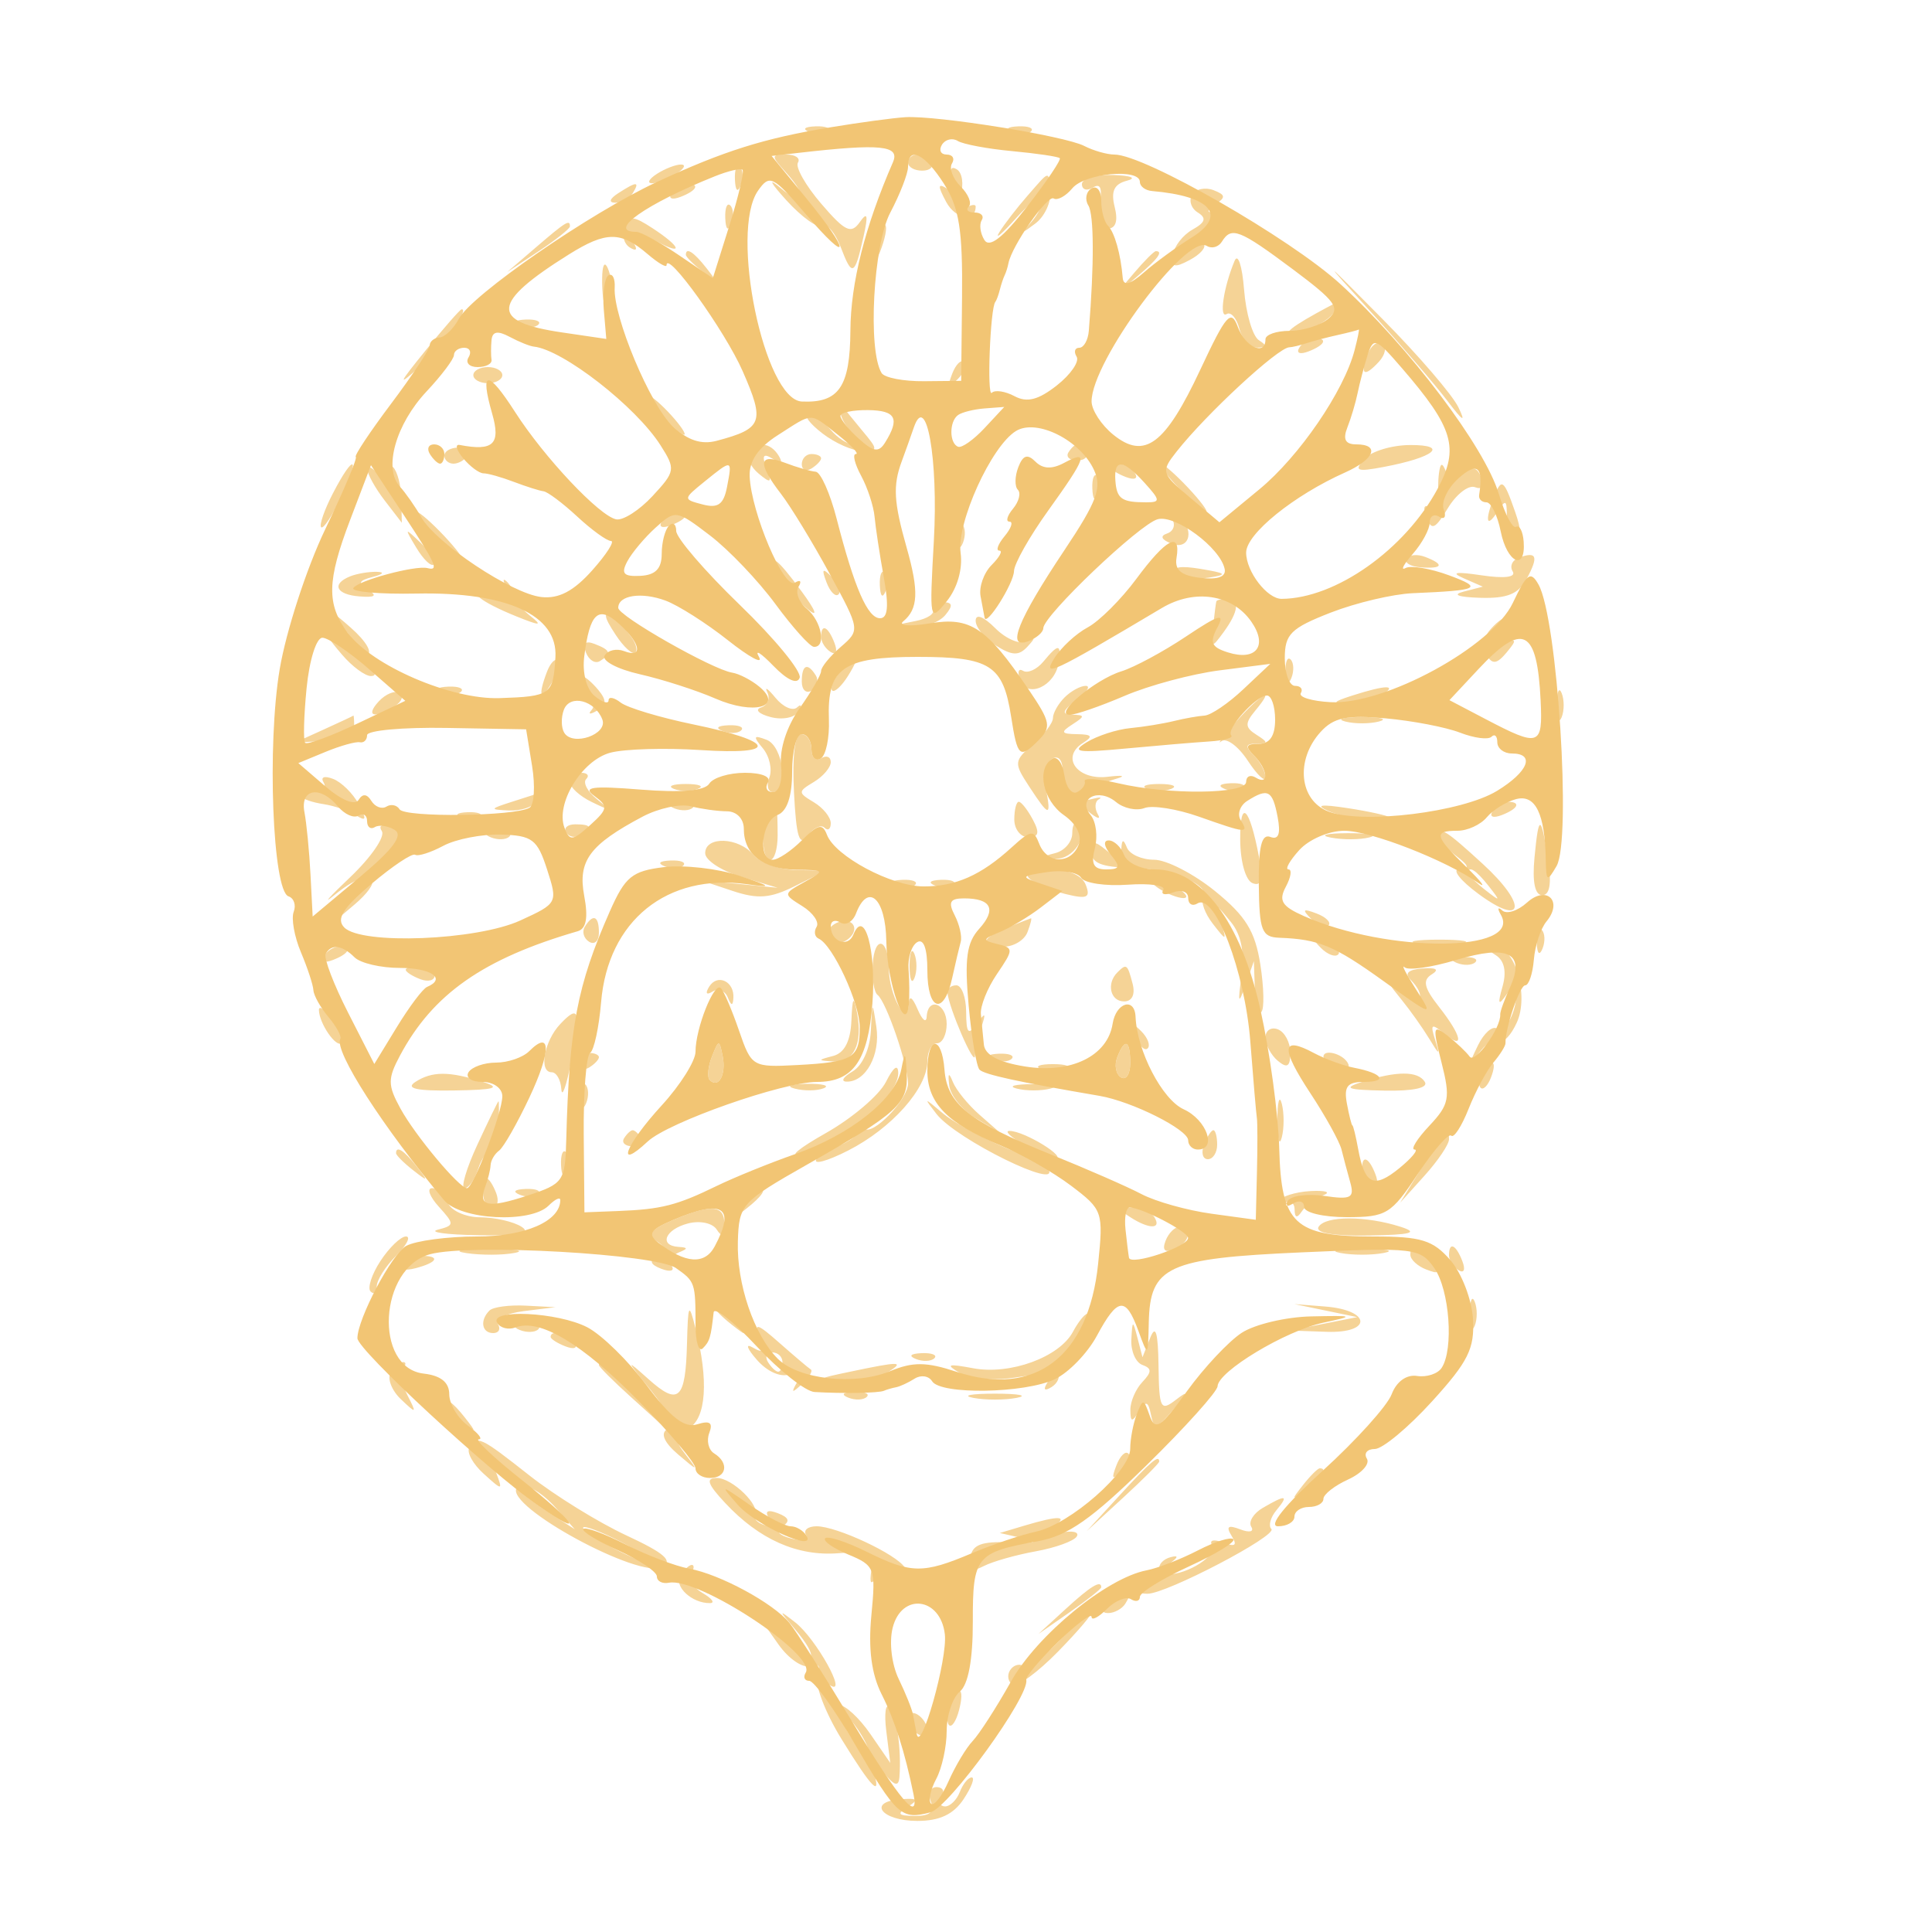 <svg xmlns="http://www.w3.org/2000/svg" width="200" height="200" viewBox="0 0 200 200" version="1.1"><path d="M 83.813 13.683 C 84.534 13.972, 85.397 13.936, 85.729 13.604 C 86.061 13.272, 85.471 13.036, 84.417 13.079 C 83.252 13.127, 83.015 13.364, 83.813 13.683 M 104.813 13.683 C 105.534 13.972, 106.397 13.936, 106.729 13.604 C 107.061 13.272, 106.471 13.036, 105.417 13.079 C 104.252 13.127, 104.015 13.364, 104.813 13.683 M 81.345 17.829 C 83.774 20.513, 83.362 21.614, 80.750 19.421 C 79.469 18.345, 79.750 18.909, 81.403 20.730 C 83 22.489, 84.688 23.693, 85.155 23.404 C 85.622 23.116, 86.465 24.094, 87.030 25.579 C 88.217 28.701, 88.477 28.582, 89.390 24.500 C 89.895 22.239, 89.800 21.870, 89.001 23 C 88.109 24.263, 87.479 23.961, 85.012 21.087 C 83.401 19.211, 82.316 17.298, 82.600 16.837 C 82.885 16.377, 82.347 16, 81.404 16 C 79.807 16, 79.803 16.125, 81.345 17.829 M 94 16.833 C 94 17.292, 94.655 17.667, 95.456 17.667 C 96.257 17.667, 96.680 17.292, 96.397 16.833 C 96.114 16.375, 95.459 16, 94.941 16 C 94.423 16, 94 16.375, 94 16.833 M 68 18 C 67.175 18.533, 66.950 18.969, 67.500 18.969 C 68.050 18.969, 69.175 18.533, 70 18 C 70.825 17.467, 71.050 17.031, 70.500 17.031 C 69.950 17.031, 68.825 17.467, 68 18 M 76.079 18.583 C 76.127 19.748, 76.364 19.985, 76.683 19.188 C 76.972 18.466, 76.936 17.603, 76.604 17.271 C 76.272 16.939, 76.036 17.529, 76.079 18.583 M 98.681 18.612 C 99.152 19.838, 98.978 20.104, 98.070 19.543 C 97.065 18.922, 97.040 19.206, 97.950 20.907 C 98.918 22.715, 101 23.039, 101 21.382 C 101 21.107, 100.502 21.190, 99.893 21.566 C 99.155 22.022, 99.002 21.570, 99.434 20.209 C 99.790 19.087, 99.618 17.882, 99.052 17.532 C 98.419 17.141, 98.276 17.556, 98.681 18.612 M 106.377 20.250 C 105.292 21.488, 103.976 23.193, 103.453 24.039 C 102.929 24.885, 103.725 24.210, 105.223 22.539 C 106.721 20.868, 107.958 19.973, 107.973 20.550 C 107.988 21.128, 107.438 22.231, 106.750 23.002 C 105.693 24.187, 105.760 24.207, 107.183 23.135 C 108.108 22.437, 108.800 20.997, 108.720 19.933 C 108.542 17.574, 108.746 17.546, 106.377 20.250 M 112 19.059 C 112 19.641, 112.515 19.800, 113.145 19.410 C 113.927 18.927, 114.140 19.490, 113.816 21.185 C 113.506 22.803, 113.796 23.667, 114.648 23.667 C 115.502 23.667, 115.760 22.890, 115.391 21.423 C 114.982 19.793, 115.330 19.050, 116.664 18.706 C 117.713 18.435, 117.106 18.182, 115.250 18.116 C 113.463 18.052, 112 18.477, 112 19.059 M 64 20 C 63.099 20.582, 62.975 20.975, 63.691 20.985 C 64.346 20.993, 65.160 20.550, 65.500 20 C 66.267 18.758, 65.921 18.758, 64 20 M 69.507 19.989 C 69.157 20.555, 69.558 20.723, 70.448 20.382 C 72.180 19.717, 72.497 19, 71.059 19 C 70.541 19, 69.843 19.445, 69.507 19.989 M 123.404 20.155 C 123.041 20.743, 123.305 21.571, 123.992 21.995 C 124.923 22.571, 124.785 23.021, 123.445 23.771 C 122.458 24.323, 121.545 25.495, 121.416 26.374 C 121.225 27.676, 121.553 27.775, 123.176 26.906 C 124.273 26.318, 124.912 25.578, 124.594 25.261 C 124.277 24.944, 124.519 24.080, 125.131 23.342 C 125.744 22.604, 125.852 21.993, 125.372 21.985 C 124.893 21.976, 125.100 21.589, 125.834 21.124 C 126.912 20.440, 126.870 20.164, 125.616 19.683 C 124.762 19.355, 123.767 19.568, 123.404 20.155 M 75.079 22.583 C 75.127 23.748, 75.364 23.985, 75.683 23.188 C 75.972 22.466, 75.936 21.603, 75.604 21.271 C 75.272 20.939, 75.036 21.529, 75.079 22.583 M 64.636 23.506 C 64.334 24.292, 64.587 25.245, 65.198 25.622 C 65.871 26.038, 66.028 25.854, 65.595 25.155 C 64.712 23.724, 65.541 23.684, 68.066 25.035 C 70.800 26.498, 70.471 25.539, 67.593 23.653 C 65.538 22.307, 65.105 22.285, 64.636 23.506 M 55.500 25.588 L 52.500 28.165 55.750 26.015 C 57.538 24.832, 59 23.669, 59 23.432 C 59 22.683, 58.577 22.944, 55.500 25.588 M 90.624 24.539 C 90.281 25.432, 90.029 26.689, 90.063 27.332 C 90.098 27.974, 90.558 27.422, 91.085 26.105 C 91.612 24.787, 91.864 23.531, 91.645 23.312 C 91.426 23.093, 90.966 23.645, 90.624 24.539 M 71 26.378 C 71 26.585, 71.787 27.373, 72.750 28.128 C 74.336 29.371, 74.371 29.336, 73.128 27.750 C 71.821 26.084, 71 25.555, 71 26.378 M 117.405 28.250 L 115.500 30.500 117.750 28.595 C 119.864 26.805, 120.455 26, 119.655 26 C 119.465 26, 118.453 27.012, 117.405 28.250 M 127.806 27 C 126.665 29.724, 126.173 33.011, 126.980 32.513 C 127.416 32.243, 128.007 32.917, 128.293 34.011 C 128.579 35.105, 129.417 35.993, 130.156 35.985 C 131.138 35.974, 131.182 35.767, 130.319 35.218 C 129.669 34.805, 128.979 32.450, 128.786 29.984 C 128.592 27.518, 128.151 26.175, 127.806 27 M 142.033 32.421 C 145.076 35.765, 148.588 39.850, 149.838 41.500 C 151.453 43.633, 151.780 43.821, 150.967 42.152 C 150.339 40.860, 146.826 36.775, 143.162 33.073 C 136.705 26.550, 136.670 26.530, 142.033 32.421 M 62.351 29.861 C 62.417 31.492, 62.788 32.631, 63.174 32.392 C 63.561 32.153, 63.694 31.007, 63.470 29.844 C 62.838 26.565, 62.216 26.575, 62.351 29.861 M 136.232 32.449 C 132.995 34.238, 132.477 34.949, 134.868 34.324 C 136.005 34.027, 137.454 33.157, 138.090 32.392 C 139.438 30.767, 139.267 30.772, 136.232 32.449 M 44.066 36.268 C 41.218 39.778, 41.106 40.073, 43.408 38 C 45.800 35.845, 48.640 31.964, 47.785 32.018 C 47.628 32.028, 45.955 33.940, 44.066 36.268 M 53.813 33.683 C 54.534 33.972, 55.397 33.936, 55.729 33.604 C 56.061 33.272, 55.471 33.036, 54.417 33.079 C 53.252 33.127, 53.015 33.364, 53.813 33.683 M 134.507 35.989 C 134.157 36.555, 134.558 36.723, 135.448 36.382 C 137.180 35.717, 137.497 35, 136.059 35 C 135.541 35, 134.843 35.445, 134.507 35.989 M 141.581 36.649 C 140.754 38.804, 141.206 39.118, 142.740 37.452 C 143.422 36.712, 143.582 35.860, 143.095 35.559 C 142.608 35.258, 141.927 35.748, 141.581 36.649 M 98.564 38.707 C 98.022 40.132, 98.136 40.247, 99.124 39.267 C 99.808 38.588, 100.115 37.781, 99.807 37.474 C 99.499 37.166, 98.940 37.721, 98.564 38.707 M 49 38.833 C 49 39.292, 49.675 39.667, 50.500 39.667 C 51.325 39.667, 52 39.292, 52 38.833 C 52 38.375, 51.325 38, 50.500 38 C 49.675 38, 49 38.375, 49 38.833 M 68.500 43 C 69.495 44.100, 70.535 45, 70.810 45 C 71.085 45, 70.495 44.100, 69.500 43 C 68.505 41.900, 67.465 41, 67.190 41 C 66.915 41, 67.505 41.900, 68.500 43 M 87 42.633 C 87 43.165, 87.540 44.140, 88.200 44.800 C 88.982 45.582, 89.024 46, 88.322 46 C 87.730 46, 86.685 45.325, 86 44.500 C 85.315 43.675, 84.300 43, 83.743 43 C 83.186 43, 83.803 43.832, 85.115 44.850 C 86.427 45.867, 88.289 46.692, 89.254 46.683 C 90.923 46.667, 90.923 46.565, 89.265 44.583 C 88.306 43.438, 87.404 42.313, 87.261 42.083 C 87.117 41.854, 87 42.102, 87 42.633 M 46 47.167 C 46 47.625, 46.423 48, 46.941 48 C 47.459 48, 48.114 47.625, 48.397 47.167 C 48.680 46.708, 48.257 46.333, 47.456 46.333 C 46.655 46.333, 46 46.708, 46 47.167 M 77.570 46.887 C 77.269 47.374, 77.702 48.338, 78.534 49.028 C 79.808 50.085, 79.937 49.998, 79.353 48.477 C 78.839 47.138, 79.002 46.883, 79.985 47.490 C 80.866 48.035, 81.070 47.923, 80.595 47.155 C 79.746 45.780, 78.332 45.654, 77.570 46.887 M 110.603 46.833 C 110.320 47.292, 110.723 47.667, 111.500 47.667 C 112.277 47.667, 112.680 47.292, 112.397 46.833 C 112.114 46.375, 111.710 46, 111.500 46 C 111.290 46, 110.886 46.375, 110.603 46.833 M 141.230 47.517 C 140.146 48.748, 140.438 48.868, 143.230 48.341 C 148.472 47.353, 150.048 46.060, 146 46.068 C 144.075 46.073, 141.929 46.724, 141.230 47.517 M 83 48.059 C 83 48.641, 83.450 48.840, 84 48.500 C 84.550 48.160, 85 47.684, 85 47.441 C 85 47.198, 84.550 47, 84 47 C 83.450 47, 83 47.477, 83 48.059 M 34.452 51.093 C 33.572 52.794, 33.030 54.363, 33.247 54.580 C 33.464 54.797, 34.390 53.406, 35.305 51.487 C 37.361 47.175, 36.649 46.845, 34.452 51.093 M 38.022 48.559 C 38.034 49.076, 38.843 50.538, 39.819 51.807 L 41.595 54.114 41.547 51.640 C 41.521 50.279, 41.139 48.805, 40.697 48.363 C 40.256 47.922, 40.180 48.447, 40.529 49.530 C 41.156 51.476, 41.144 51.477, 39.582 49.559 C 38.712 48.491, 38.010 48.041, 38.022 48.559 M 115 48.393 C 115 48.609, 115.698 49.054, 116.552 49.382 C 117.442 49.723, 117.843 49.555, 117.493 48.989 C 116.906 48.038, 115 47.583, 115 48.393 M 122 50.500 C 123.292 51.875, 124.574 53, 124.849 53 C 125.124 53, 124.292 51.875, 123 50.500 C 121.708 49.125, 120.426 48, 120.151 48 C 119.876 48, 120.708 49.125, 122 50.500 M 148.960 49 C 148.852 49.825, 148.846 51.108, 148.948 51.850 C 149.050 52.593, 148.659 52.907, 148.078 52.548 C 147.422 52.143, 147.264 52.524, 147.660 53.557 C 148.196 54.952, 148.552 54.798, 149.889 52.594 C 150.765 51.151, 152.025 50.179, 152.690 50.434 C 153.424 50.716, 153.676 50.320, 153.332 49.424 C 152.919 48.346, 152.420 48.236, 151.480 49.016 C 150.551 49.787, 150.051 49.725, 149.676 48.792 C 149.294 47.840, 149.106 47.895, 148.960 49 M 113.079 50.583 C 113.127 51.748, 113.364 51.985, 113.683 51.188 C 113.972 50.466, 113.936 49.603, 113.604 49.271 C 113.272 48.939, 113.036 49.529, 113.079 50.583 M 154.607 51.582 C 153.697 53.953, 153.903 54.697, 155 53 C 155.835 51.707, 155.971 51.734, 155.985 53.191 C 155.993 54.121, 156.432 55.149, 156.960 55.475 C 157.529 55.827, 157.489 54.832, 156.862 53.034 C 155.648 49.550, 155.438 49.415, 154.607 51.582 M 45 55.500 C 46.292 56.875, 47.574 58, 47.849 58 C 48.124 58, 47.292 56.875, 46 55.500 C 44.708 54.125, 43.426 53, 43.151 53 C 42.876 53, 43.708 54.125, 45 55.500 M 68.507 53.989 C 68.157 54.555, 68.558 54.723, 69.448 54.382 C 71.180 53.717, 71.497 53, 70.059 53 C 69.541 53, 68.843 53.445, 68.507 53.989 M 121.352 53.760 C 121.715 54.348, 121.470 55.010, 120.807 55.231 C 120.046 55.485, 120.228 55.874, 121.301 56.285 C 123.251 57.033, 123.718 54.562, 121.845 53.405 C 121.163 52.983, 120.961 53.128, 121.352 53.760 M 99.079 55.583 C 99.127 56.748, 99.364 56.985, 99.683 56.188 C 99.972 55.466, 99.936 54.603, 99.604 54.271 C 99.272 53.939, 99.036 54.529, 99.079 55.583 M 43.100 56.705 C 43.829 57.917, 44.640 58.694, 44.903 58.431 C 45.166 58.168, 44.570 57.176, 43.579 56.226 C 41.857 54.577, 41.835 54.598, 43.100 56.705 M 145.601 57.836 C 145.347 58.248, 146.007 58.650, 147.069 58.730 C 149.366 58.903, 149.568 58.432, 147.532 57.651 C 146.725 57.341, 145.856 57.424, 145.601 57.836 M 157.244 57.722 C 156.553 57.969, 156.260 58.611, 156.592 59.149 C 156.968 59.758, 155.742 59.910, 153.348 59.553 C 150.700 59.158, 150.123 59.252, 151.500 59.854 L 153.500 60.730 151.500 61.249 C 150.284 61.565, 150.957 61.813, 153.215 61.884 C 156.030 61.972, 157.200 61.495, 158.046 59.914 C 159.291 57.587, 159.099 57.060, 157.244 57.722 M 80.910 59.832 C 81.450 60.840, 82.676 62.302, 83.637 63.082 C 84.717 63.960, 84.475 63.261, 83.003 61.250 C 80.377 57.662, 79.392 56.995, 80.910 59.832 M 121.853 59.253 C 122.357 59.757, 123.834 60.002, 125.135 59.797 C 127.136 59.482, 126.996 59.342, 124.219 58.881 C 122.231 58.552, 121.298 58.698, 121.853 59.253 M 36.250 59.662 C 34.271 60.461, 34.793 61.559, 37.237 61.743 C 38.852 61.865, 39.090 61.673, 38.092 61.057 C 36.994 60.378, 37.100 60.103, 38.605 59.717 C 39.679 59.442, 39.850 59.216, 39 59.195 C 38.175 59.175, 36.938 59.385, 36.250 59.662 M 85.564 60.293 C 85.940 61.279, 86.499 61.834, 86.807 61.526 C 87.115 61.219, 86.808 60.412, 86.124 59.733 C 85.136 58.753, 85.022 58.868, 85.564 60.293 M 91.079 60.583 C 91.127 61.748, 91.364 61.985, 91.683 61.188 C 91.972 60.466, 91.936 59.603, 91.604 59.271 C 91.272 58.939, 91.036 59.529, 91.079 60.583 M 52.496 60.908 C 53.131 62.002, 52.801 62.181, 51.012 61.713 C 48.054 60.940, 49.612 62.263, 53.500 63.826 C 55.937 64.806, 56.200 64.795, 54.901 63.766 C 54.021 63.070, 53.271 62.125, 53.234 61.667 C 53.197 61.208, 52.832 60.533, 52.423 60.167 C 52.014 59.800, 52.047 60.133, 52.496 60.908 M 96.559 63.095 C 96.818 63.514, 96.010 64.053, 94.765 64.292 C 92.612 64.706, 92.605 64.734, 94.628 64.864 C 95.798 64.939, 97.253 64.400, 97.862 63.667 C 98.697 62.661, 98.615 62.333, 97.528 62.333 C 96.736 62.333, 96.300 62.676, 96.559 63.095 M 125.917 62.250 C 125.871 62.388, 125.716 63.578, 125.573 64.896 C 125.330 67.135, 125.401 67.172, 126.656 65.455 C 128.251 63.274, 128.378 62, 127 62 C 126.450 62, 125.963 62.112, 125.917 62.250 M 35.257 64.579 C 37.507 67.262, 37.503 68.634, 35.250 66.890 C 33.825 65.786, 33.854 65.950, 35.405 67.767 C 36.453 68.995, 37.803 69.993, 38.405 69.985 C 39.007 69.976, 38.887 69.581, 38.137 69.106 C 37.169 68.493, 37.114 68.129, 37.946 67.851 C 38.631 67.623, 37.953 66.428, 36.317 64.980 C 34.396 63.281, 34.063 63.154, 35.257 64.579 M 63.722 65.698 C 64.574 66.998, 65.499 67.834, 65.778 67.555 C 66.057 67.277, 65.775 66.434, 65.151 65.682 C 64.528 64.931, 64.238 64.095, 64.509 63.825 C 64.779 63.554, 64.364 63.333, 63.586 63.333 C 62.406 63.333, 62.428 63.724, 63.722 65.698 M 101 64.259 C 101 64.952, 101.953 66.114, 103.118 66.842 C 104.790 67.886, 105.474 67.906, 106.368 66.935 C 107.218 66.013, 107.198 65.877, 106.286 66.390 C 105.619 66.766, 104.157 66.157, 103.036 65.036 C 101.810 63.810, 101 63.501, 101 64.259 M 154.180 65.284 C 153.594 65.989, 153.466 67.136, 153.895 67.831 C 154.504 68.815, 154.965 68.747, 155.980 67.524 C 157.102 66.172, 157.020 66.053, 155.391 66.664 C 153.721 67.292, 153.660 67.178, 154.872 65.687 C 155.627 64.759, 156.020 64, 155.745 64 C 155.470 64, 154.766 64.578, 154.180 65.284 M 85 65.941 C 85 66.459, 85.445 67.157, 85.989 67.493 C 86.555 67.843, 86.723 67.442, 86.382 66.552 C 85.717 64.820, 85 64.503, 85 65.941 M 60.656 67.545 C 60.960 68.339, 61.612 68.740, 62.105 68.435 C 63.345 67.669, 63.231 67.303, 61.551 66.658 C 60.584 66.287, 60.286 66.582, 60.656 67.545 M 108.009 68.489 C 107.329 69.308, 106.380 69.735, 105.898 69.437 C 105.417 69.140, 105.289 69.591, 105.615 70.440 C 106.345 72.342, 109.234 71.013, 109.586 68.612 C 109.880 66.615, 109.583 66.592, 108.009 68.489 M 56.624 69.539 C 55.659 72.053, 55.943 72.702, 57.122 70.675 C 57.706 69.671, 57.973 68.639, 57.715 68.382 C 57.458 68.124, 56.966 68.645, 56.624 69.539 M 86.980 69.524 C 86.284 70.362, 85.909 71.242, 86.145 71.479 C 86.382 71.715, 87.125 71.030, 87.796 69.955 C 89.248 67.630, 88.764 67.375, 86.980 69.524 M 133.079 69.583 C 133.127 70.748, 133.364 70.985, 133.683 70.188 C 133.972 69.466, 133.936 68.603, 133.604 68.271 C 133.272 67.939, 133.036 68.529, 133.079 69.583 M 83 70.559 C 83 71.416, 83.457 71.835, 84.016 71.490 C 84.575 71.144, 84.774 70.443, 84.457 69.931 C 83.600 68.544, 83 68.802, 83 70.559 M 60.869 71.342 C 61.481 72.080, 61.649 73.052, 61.241 73.502 C 60.834 73.952, 61.084 73.983, 61.799 73.571 C 62.799 72.994, 62.828 72.498, 61.926 71.411 C 61.282 70.635, 60.530 70, 60.255 70 C 59.980 70, 60.256 70.604, 60.869 71.342 M 39.211 72.605 C 37.782 74.151, 38.747 74.447, 40.857 73.110 C 41.603 72.637, 41.828 72.016, 41.357 71.730 C 40.886 71.444, 39.920 71.838, 39.211 72.605 M 45.813 71.683 C 46.534 71.972, 47.397 71.936, 47.729 71.604 C 48.061 71.272, 47.471 71.036, 46.417 71.079 C 45.252 71.127, 45.015 71.364, 45.813 71.683 M 79.432 71.665 C 79.751 72.305, 79.459 73.014, 78.782 73.239 C 78.105 73.465, 78.552 73.911, 79.775 74.231 C 81.004 74.552, 82.294 74.295, 82.659 73.656 C 83.023 73.020, 82.955 72.831, 82.509 73.234 C 82.063 73.638, 81.057 73.188, 80.275 72.234 C 79.492 71.281, 79.113 71.024, 79.432 71.665 M 110.200 72.200 C 109.540 72.860, 109 73.820, 109 74.333 C 109 74.846, 108.068 76.073, 106.930 77.061 C 104.955 78.773, 104.937 78.975, 106.545 81.428 C 108.625 84.603, 108.842 84.627, 108.267 81.617 C 108.017 80.307, 108.304 78.930, 108.906 78.558 C 109.552 78.159, 110 78.662, 110 79.786 C 110 80.833, 110.977 82.547, 112.172 83.595 C 113.366 84.643, 114.039 84.976, 113.666 84.335 C 113.293 83.695, 113.328 82.981, 113.744 82.749 C 114.160 82.517, 113.825 82.506, 113 82.723 C 112.018 82.982, 111.845 82.786, 112.500 82.156 C 113.050 81.627, 114.400 80.942, 115.500 80.633 C 116.623 80.318, 116.259 80.221, 114.671 80.412 C 111.523 80.791, 109.765 78.395, 112.104 76.914 C 113.185 76.230, 113.048 76.024, 111.500 76 C 109.841 75.975, 109.756 75.804, 111 75 C 112.333 74.138, 112.333 74.025, 111 73.984 C 109.853 73.947, 109.957 73.591, 111.441 72.468 C 112.509 71.661, 112.936 71, 112.391 71 C 111.846 71, 110.860 71.540, 110.200 72.200 M 140 72 C 137.940 72.660, 137.852 72.816, 139.500 72.885 C 140.600 72.931, 142.175 72.533, 143 72 C 144.752 70.868, 143.536 70.868, 140 72 M 161.158 73 C 161.158 74.375, 161.385 74.938, 161.662 74.250 C 161.940 73.563, 161.940 72.438, 161.662 71.750 C 161.385 71.063, 161.158 71.625, 161.158 73 M 127.924 74.750 C 126.591 76.263, 125.916 77.159, 126.425 76.742 C 126.933 76.325, 128.168 77.225, 129.168 78.742 C 130.168 80.259, 130.990 81.028, 130.993 80.450 C 130.997 79.873, 130.460 78.860, 129.800 78.200 C 128.867 77.267, 128.922 76.997, 130.050 76.985 C 131.306 76.971, 131.308 76.848, 130.064 76.061 C 128.874 75.308, 128.853 74.883, 129.937 73.576 C 132.193 70.857, 130.470 71.862, 127.924 74.750 M 33.500 75.525 L 30.500 76.887 33.582 76.694 C 35.278 76.587, 36.665 75.938, 36.666 75.250 C 36.666 74.563, 36.629 74.037, 36.583 74.081 C 36.538 74.126, 35.150 74.776, 33.500 75.525 M 139.250 74.689 C 140.213 74.941, 141.787 74.941, 142.750 74.689 C 143.713 74.438, 142.925 74.232, 141 74.232 C 139.075 74.232, 138.287 74.438, 139.250 74.689 M 74.813 75.683 C 75.534 75.972, 76.397 75.936, 76.729 75.604 C 77.061 75.272, 76.471 75.036, 75.417 75.079 C 74.252 75.127, 74.015 75.364, 74.813 75.683 M 78.970 77.464 C 79.660 78.295, 79.963 79.655, 79.643 80.487 C 79.324 81.319, 79.499 82, 80.031 82 C 81.684 82, 81.094 77.250, 79.359 76.584 C 77.992 76.060, 77.927 76.207, 78.970 77.464 M 82.192 82.010 C 82.431 86.665, 82.748 87.684, 83.599 86.526 C 84.203 85.704, 84.991 85.324, 85.349 85.682 C 85.707 86.040, 86 85.831, 86 85.216 C 86 84.602, 85.213 83.627, 84.250 83.050 C 82.583 82.050, 82.583 81.950, 84.250 80.950 C 85.213 80.373, 86 79.446, 86 78.891 C 86 78.336, 85.550 78.160, 85 78.500 C 84.450 78.840, 84 78.416, 84 77.559 C 84 76.702, 83.524 76, 82.942 76 C 82.282 76, 82 78.258, 82.192 82.010 M 33.507 81.011 C 33.843 81.555, 33.341 82, 32.392 82 C 30.202 82, 31.001 82.858, 33.561 83.256 C 34.627 83.422, 36.107 83.937, 36.850 84.400 C 37.931 85.074, 37.986 84.842, 37.128 83.238 C 36.538 82.137, 35.345 80.963, 34.476 80.629 C 33.564 80.279, 33.154 80.441, 33.507 81.011 M 59 80.965 C 59 81.495, 60.013 82.420, 61.250 83.020 C 63.269 83.998, 63.322 83.966, 61.766 82.706 C 60.812 81.934, 60.324 81.009, 60.682 80.651 C 61.040 80.293, 60.808 80, 60.167 80 C 59.525 80, 59 80.434, 59 80.965 M 69.750 81.662 C 70.438 81.940, 71.563 81.940, 72.250 81.662 C 72.938 81.385, 72.375 81.158, 71 81.158 C 69.625 81.158, 69.063 81.385, 69.750 81.662 M 118.750 81.662 C 119.438 81.940, 120.563 81.940, 121.250 81.662 C 121.938 81.385, 121.375 81.158, 120 81.158 C 118.625 81.158, 118.063 81.385, 118.750 81.662 M 126.813 81.683 C 127.534 81.972, 128.397 81.936, 128.729 81.604 C 129.061 81.272, 128.471 81.036, 127.417 81.079 C 126.252 81.127, 126.015 81.364, 126.813 81.683 M 53 83 C 50.673 83.745, 50.651 83.808, 52.691 83.900 C 53.896 83.955, 55.160 83.550, 55.500 83 C 55.840 82.450, 55.979 82.045, 55.809 82.100 C 55.639 82.155, 54.375 82.560, 53 83 M 69.813 83.683 C 70.534 83.972, 71.397 83.936, 71.729 83.604 C 72.061 83.272, 71.471 83.036, 70.417 83.079 C 69.252 83.127, 69.015 83.364, 69.813 83.683 M 105 84.833 C 105 85.842, 105.651 86.667, 106.446 86.667 C 107.538 86.667, 107.652 86.218, 106.911 84.833 C 106.371 83.825, 105.720 83, 105.465 83 C 105.209 83, 105 83.825, 105 84.833 M 128.385 86.918 C 128.398 89.216, 128.949 91.150, 129.670 91.427 C 130.595 91.782, 130.771 91.055, 130.329 88.706 C 129.348 83.500, 128.359 82.590, 128.385 86.918 M 137.500 83.953 C 139.420 84.823, 144.776 85.390, 143.917 84.633 C 143.688 84.431, 141.700 83.991, 139.500 83.656 C 136.712 83.232, 136.106 83.322, 137.500 83.953 M 154.507 83.989 C 154.157 84.555, 154.558 84.723, 155.448 84.382 C 157.180 83.717, 157.497 83, 156.059 83 C 155.541 83, 154.843 83.445, 154.507 83.989 M 47.813 84.683 C 48.534 84.972, 49.397 84.936, 49.729 84.604 C 50.061 84.272, 49.471 84.036, 48.417 84.079 C 47.252 84.127, 47.015 84.364, 47.813 84.683 M 79.667 84.667 C 78.755 85.578, 78.821 89, 79.750 89 C 80.162 89, 80.500 87.875, 80.500 86.500 C 80.500 85.125, 80.463 84, 80.417 84 C 80.371 84, 80.033 84.300, 79.667 84.667 M 39.532 86.051 C 39.881 86.617, 38.413 88.749, 36.269 90.790 C 34.126 92.830, 33.329 93.713, 34.500 92.750 C 37.512 90.274, 38.668 90.578, 36.405 93.250 L 34.500 95.500 36.756 93.589 C 37.997 92.539, 38.780 91.447, 38.497 91.164 C 38.214 90.880, 38.910 89.660, 40.045 88.452 C 41.859 86.521, 41.914 86.181, 40.502 85.639 C 39.536 85.268, 39.149 85.432, 39.532 86.051 M 58.613 86.183 C 58.902 86.650, 59.557 86.774, 60.069 86.457 C 61.377 85.649, 61.230 85.333, 59.544 85.333 C 58.743 85.333, 58.324 85.716, 58.613 86.183 M 111 86.260 C 111 87.136, 110.213 88.059, 109.250 88.311 C 107.610 88.739, 107.612 88.775, 109.281 88.884 C 111.089 89.002, 112.765 86.431, 111.624 85.290 C 111.281 84.947, 111 85.384, 111 86.260 M 158.850 88.777 C 158.610 91.293, 158.892 92.667, 159.650 92.667 C 160.429 92.667, 160.636 91.468, 160.269 89.083 C 159.525 84.253, 159.286 84.201, 158.850 88.777 M 50.813 86.683 C 51.534 86.972, 52.397 86.936, 52.729 86.604 C 53.061 86.272, 52.471 86.036, 51.417 86.079 C 50.252 86.127, 50.015 86.364, 50.813 86.683 M 137.762 86.707 C 139.006 86.946, 140.806 86.937, 141.762 86.687 C 142.718 86.437, 141.700 86.241, 139.500 86.252 C 137.300 86.263, 136.518 86.468, 137.762 86.707 M 149 86.640 C 149 86.992, 149.787 87.877, 150.750 88.608 C 152.099 89.632, 152.169 89.944, 151.056 89.968 C 150.261 89.986, 151.156 91.140, 153.045 92.533 C 157.810 96.049, 158.143 93.689, 153.484 89.421 C 149.671 85.929, 149 85.513, 149 86.640 M 73 88.324 C 73 89.052, 74.688 90.155, 76.750 90.775 L 80.500 91.903 76.500 91.508 L 72.500 91.114 75.798 92.215 C 78.446 93.100, 79.728 93.003, 82.298 91.722 L 85.500 90.128 82.372 90.064 C 80.652 90.029, 78.685 89.325, 78 88.500 C 76.461 86.646, 73 86.524, 73 88.324 M 113 88.260 C 113 89.336, 114.124 89.780, 116.947 89.819 C 121.168 89.877, 125.376 91.582, 124.560 92.903 C 124.287 93.344, 124.726 94.559, 125.534 95.603 C 126.966 97.450, 126.989 97.447, 126.421 95.500 C 125.843 93.522, 125.855 93.522, 127.426 95.451 C 128.483 96.749, 128.852 98.591, 128.529 100.951 C 128.126 103.891, 128.194 104.071, 128.922 102 L 129.801 99.500 129.900 102.417 C 129.955 104.021, 130.259 105.075, 130.575 104.758 C 130.891 104.442, 130.843 102.230, 130.469 99.842 C 129.928 96.396, 128.962 94.829, 125.786 92.250 C 123.585 90.463, 120.745 89, 119.475 89 C 118.206 89, 116.940 88.438, 116.662 87.750 C 116.290 86.827, 116.137 86.859, 116.079 87.872 C 116.015 88.978, 115.709 89.003, 114.500 88 C 113.280 86.987, 113 87.036, 113 88.260 M 68.813 89.683 C 69.534 89.972, 70.397 89.936, 70.729 89.604 C 71.061 89.272, 70.471 89.036, 69.417 89.079 C 68.252 89.127, 68.015 89.364, 68.813 89.683 M 106.550 90.929 C 107.073 91.440, 108.743 92.165, 110.261 92.540 C 112.539 93.103, 112.914 92.940, 112.404 91.611 C 112.020 90.610, 110.615 90, 108.693 90 C 106.773 90, 105.960 90.352, 106.550 90.929 M 152 90.378 C 152 90.585, 152.787 91.373, 153.750 92.128 C 155.336 93.371, 155.371 93.336, 154.128 91.750 C 152.821 90.084, 152 89.555, 152 90.378 M 92.813 91.683 C 93.534 91.972, 94.397 91.936, 94.729 91.604 C 95.061 91.272, 94.471 91.036, 93.417 91.079 C 92.252 91.127, 92.015 91.364, 92.813 91.683 M 96.813 91.683 C 97.534 91.972, 98.397 91.936, 98.729 91.604 C 99.061 91.272, 98.471 91.036, 97.417 91.079 C 96.252 91.127, 96.015 91.364, 96.813 91.683 M 120 92 C 120.825 92.533, 121.950 92.969, 122.500 92.969 C 123.050 92.969, 122.825 92.533, 122 92 C 121.175 91.467, 120.050 91.031, 119.500 91.031 C 118.950 91.031, 119.175 91.467, 120 92 M 135.733 95.124 C 136.412 95.808, 137.219 96.115, 137.526 95.807 C 137.834 95.499, 137.279 94.940, 136.293 94.564 C 134.868 94.022, 134.753 94.136, 135.733 95.124 M 60.543 95.931 C 60.226 96.443, 60.425 97.144, 60.984 97.490 C 61.543 97.835, 62 97.416, 62 96.559 C 62 94.802, 61.400 94.544, 60.543 95.931 M 85.638 96.500 C 85.392 97.142, 85.803 97.667, 86.552 97.667 C 87.301 97.667, 88.115 97.142, 88.362 96.500 C 88.608 95.858, 88.197 95.333, 87.448 95.333 C 86.699 95.333, 85.885 95.858, 85.638 96.500 M 104.250 96.031 C 101.504 97.135, 101.347 98, 103.893 98 C 104.934 98, 106.045 97.325, 106.362 96.500 C 106.678 95.675, 106.839 95.029, 106.719 95.063 C 106.598 95.098, 105.487 95.534, 104.250 96.031 M 159.079 97.583 C 159.127 98.748, 159.364 98.985, 159.683 98.188 C 159.972 97.466, 159.936 96.603, 159.604 96.271 C 159.272 95.939, 159.036 96.529, 159.079 97.583 M 90.340 99.843 C 90.253 101.301, 90.480 102.720, 90.846 102.997 C 91.736 103.670, 94 110.252, 94 112.166 C 94 113.821, 90.302 117.636, 89.488 116.821 C 89.213 116.546, 89.890 115.504, 90.994 114.506 C 92.097 113.507, 92.993 111.972, 92.985 111.095 C 92.976 110.101, 92.496 110.442, 91.711 112 C 91.018 113.375, 88.212 115.762, 85.475 117.305 C 82.739 118.847, 81.569 119.811, 82.875 119.447 C 84.566 118.976, 85.040 119.126, 84.521 119.967 C 84.119 120.616, 85.595 120.227, 87.801 119.102 C 92.323 116.795, 96 112.652, 96 109.865 C 96 108.839, 96.450 108, 97 108 C 97.550 108, 98 107.100, 98 106 C 98 103.860, 96.048 103.153, 95.930 105.250 C 95.891 105.938, 95.473 105.600, 95 104.500 C 94.421 103.153, 94.113 102.990, 94.055 104 C 93.917 106.418, 92.034 103.010, 92.015 100.309 C 91.993 97.121, 90.529 96.714, 90.340 99.843 M 136.733 98.124 C 137.412 98.808, 138.219 99.115, 138.526 98.807 C 138.834 98.499, 138.279 97.940, 137.293 97.564 C 135.868 97.022, 135.753 97.136, 136.733 98.124 M 146.750 97.706 C 147.988 97.944, 150.012 97.944, 151.250 97.706 C 152.488 97.467, 151.475 97.272, 149 97.272 C 146.525 97.272, 145.512 97.467, 146.750 97.706 M 33.507 98.989 C 33.157 99.555, 33.558 99.723, 34.448 99.382 C 36.180 98.717, 36.497 98, 35.059 98 C 34.541 98, 33.843 98.445, 33.507 98.989 M 94.158 100 C 94.158 101.375, 94.385 101.938, 94.662 101.250 C 94.940 100.563, 94.940 99.438, 94.662 98.750 C 94.385 98.063, 94.158 98.625, 94.158 100 M 154.857 98.890 C 155.734 99.446, 155.976 100.591, 155.542 102.125 C 155.023 103.956, 155.109 104.157, 155.919 103 C 156.537 102.118, 156.976 101.981, 156.985 102.668 C 157.012 104.763, 155.810 107.001, 154.945 106.466 C 154.481 106.179, 153.603 106.969, 152.995 108.222 C 152.006 110.261, 152.037 110.318, 153.294 108.766 C 154.066 107.812, 154.974 107.307, 155.311 107.645 C 155.649 107.982, 156.419 107.175, 157.022 105.851 C 158.297 103.054, 156.844 97.990, 154.775 98.015 C 153.804 98.027, 153.823 98.235, 154.857 98.890 M 150.813 99.683 C 151.534 99.972, 152.397 99.936, 152.729 99.604 C 153.061 99.272, 152.471 99.036, 151.417 99.079 C 150.252 99.127, 150.015 99.364, 150.813 99.683 M 42 100.393 C 42 100.609, 42.675 101.045, 43.500 101.362 C 44.325 101.678, 45 101.501, 45 100.969 C 45 100.436, 44.325 100, 43.500 100 C 42.675 100, 42 100.177, 42 100.393 M 115.667 100.667 C 114.513 101.820, 114.942 103.667, 116.363 103.667 C 117.192 103.667, 117.538 102.949, 117.246 101.833 C 116.712 99.789, 116.615 99.718, 115.667 100.667 M 146.012 101.412 C 147.710 103.110, 147.090 104.314, 145.250 102.890 C 143.612 101.621, 143.603 101.661, 145.110 103.517 C 145.996 104.608, 147.267 106.400, 147.936 107.500 C 149.023 109.289, 149.088 109.300, 148.553 107.609 C 148.046 106.008, 148.188 105.911, 149.477 106.981 C 151.640 108.776, 151.363 107.277, 148.970 104.235 C 147.413 102.255, 147.236 101.472, 148.208 100.872 C 149.028 100.364, 148.691 100.148, 147.249 100.256 C 145.784 100.367, 145.361 100.761, 146.012 101.412 M 73.415 102.138 C 72.983 102.836, 73.123 103.042, 73.760 102.648 C 74.348 102.285, 75.057 102.553, 75.336 103.244 C 75.698 104.143, 75.865 104.161, 75.921 103.309 C 76.035 101.588, 74.265 100.761, 73.415 102.138 M 98.076 102.750 C 98.243 104.391, 100.853 110.424, 100.924 109.332 C 100.966 108.689, 101.267 107.339, 101.594 106.332 C 102.089 104.808, 102.007 104.752, 101.110 106 C 100.235 107.216, 100.028 106.979, 100.015 104.750 C 100.007 103.237, 99.550 102, 99 102 C 98.450 102, 98.034 102.338, 98.076 102.750 M 88.136 105.677 C 88.046 107.785, 87.412 109.007, 86.250 109.311 C 84.610 109.739, 84.612 109.775, 86.281 109.884 C 88.385 110.021, 89.331 108.054, 88.715 104.823 C 88.370 103.013, 88.242 103.202, 88.136 105.677 M 33.015 104.559 C 33.038 105.941, 34.814 108.520, 35.364 107.969 C 35.624 107.710, 35.198 106.624, 34.418 105.557 C 33.638 104.491, 33.007 104.041, 33.015 104.559 M 58 106.005 C 56.318 107.786, 55.746 111, 57.111 111 C 57.600 111, 58.049 111.787, 58.110 112.750 C 58.170 113.713, 58.618 112.475, 59.105 110 C 60.167 104.603, 59.976 103.913, 58 106.005 M 90.150 106.700 C 90.062 108.571, 89.273 110.324, 88.250 110.920 C 87.287 111.481, 87.007 111.953, 87.628 111.970 C 89.616 112.023, 91.157 109.205, 90.722 106.310 C 90.312 103.580, 90.295 103.591, 90.150 106.700 M 117.564 107.293 C 117.940 108.279, 118.499 108.834, 118.807 108.526 C 119.115 108.219, 118.808 107.412, 118.124 106.733 C 117.136 105.753, 117.022 105.868, 117.564 107.293 M 131 107.409 C 131 108.149, 131.579 109.235, 132.286 109.822 C 133.257 110.629, 133.571 110.420, 133.571 108.969 C 133.571 107.913, 132.993 106.828, 132.286 106.556 C 131.579 106.285, 131 106.669, 131 107.409 M 73.697 109.393 C 73.288 110.434, 73.189 111.522, 73.476 111.810 C 74.389 112.722, 75.191 111.227, 74.809 109.328 C 74.459 107.588, 74.405 107.591, 73.697 109.393 M 115.651 109.468 C 115.341 110.275, 115.518 111.202, 116.044 111.527 C 116.570 111.852, 117 111.191, 117 110.059 C 117 107.644, 116.444 107.401, 115.651 109.468 M 60 110.059 C 60 110.641, 60.450 110.840, 61 110.500 C 61.550 110.160, 62 109.684, 62 109.441 C 62 109.198, 61.550 109, 61 109 C 60.450 109, 60 109.477, 60 110.059 M 102.813 109.683 C 103.534 109.972, 104.397 109.936, 104.729 109.604 C 105.061 109.272, 104.471 109.036, 103.417 109.079 C 102.252 109.127, 102.015 109.364, 102.813 109.683 M 137 109.393 C 137 109.609, 137.698 110.054, 138.552 110.382 C 139.442 110.723, 139.843 110.555, 139.493 109.989 C 138.906 109.038, 137 108.583, 137 109.393 M 107.750 110.662 C 108.438 110.940, 109.563 110.940, 110.250 110.662 C 110.938 110.385, 110.375 110.158, 109 110.158 C 107.625 110.158, 107.063 110.385, 107.750 110.662 M 153.459 111.067 C 153.096 111.653, 153.014 112.348, 153.276 112.610 C 153.538 112.872, 154.019 112.392, 154.345 111.543 C 155.021 109.781, 154.445 109.471, 153.459 111.067 M 43 112 C 41.939 112.686, 43.108 112.945, 47 112.885 C 51.246 112.820, 51.930 112.618, 50 112 C 46.498 110.879, 44.735 110.879, 43 112 M 98.268 112.381 C 98.395 113.415, 99.625 114.933, 101 115.753 L 103.500 117.246 101.370 115.373 C 100.199 114.343, 98.970 112.825, 98.638 112 C 98.219 110.957, 98.106 111.072, 98.268 112.381 M 141 112 C 138.971 112.650, 139.407 112.819, 143.309 112.900 C 146.283 112.962, 147.882 112.618, 147.500 112 C 146.790 110.851, 144.586 110.851, 141 112 M 60.079 113.583 C 60.127 114.748, 60.364 114.985, 60.683 114.188 C 60.972 113.466, 60.936 112.603, 60.604 112.271 C 60.272 111.939, 60.036 112.529, 60.079 113.583 M 82.269 112.693 C 83.242 112.947, 84.592 112.930, 85.269 112.656 C 85.946 112.382, 85.150 112.175, 83.500 112.195 C 81.850 112.215, 81.296 112.439, 82.269 112.693 M 105.250 112.689 C 106.213 112.941, 107.787 112.941, 108.750 112.689 C 109.713 112.438, 108.925 112.232, 107 112.232 C 105.075 112.232, 104.287 112.438, 105.250 112.689 M 132.232 116 C 132.232 117.925, 132.438 118.713, 132.689 117.750 C 132.941 116.787, 132.941 115.213, 132.689 114.250 C 132.438 113.287, 132.232 114.075, 132.232 116 M 49.416 118.501 C 48.269 120.975, 47.677 123, 48.098 123 C 48.520 123, 49.153 122.093, 49.505 120.985 C 49.856 119.877, 50.449 119.158, 50.822 119.387 C 51.195 119.616, 51.548 118.498, 51.606 116.902 C 51.665 115.306, 51.665 114, 51.606 114.001 C 51.548 114.001, 50.562 116.026, 49.416 118.501 M 96.944 115.316 C 98.987 117.946, 109.942 123.333, 108.498 120.997 C 108.159 120.449, 108.471 119.984, 109.191 119.965 C 110.673 119.924, 106.047 117.071, 104.500 117.071 C 103.950 117.071, 104.625 117.714, 106 118.500 C 107.375 119.286, 108.148 119.945, 107.718 119.965 C 106.228 120.032, 99.564 116.916, 97.554 115.212 C 95.628 113.579, 95.600 113.584, 96.944 115.316 M 64.603 117.833 C 64.320 118.292, 64.723 118.667, 65.500 118.667 C 66.277 118.667, 66.680 118.292, 66.397 117.833 C 66.114 117.375, 65.710 117, 65.500 117 C 65.290 117, 64.886 117.375, 64.603 117.833 M 86 118 C 85.175 118.533, 84.950 118.969, 85.500 118.969 C 86.050 118.969, 87.175 118.533, 88 118 C 88.825 117.467, 89.050 117.031, 88.500 117.031 C 87.950 117.031, 86.825 117.467, 86 118 M 124.638 118.500 C 124.322 119.325, 124.499 120, 125.031 120 C 125.564 120, 126 119.325, 126 118.500 C 126 117.675, 125.823 117, 125.607 117 C 125.391 117, 124.955 117.675, 124.638 118.500 M 147.224 120.792 L 144.947 124.500 147.474 121.694 C 148.863 120.151, 150 118.464, 150 117.944 C 150 116.474, 149.663 116.820, 147.224 120.792 M 41 119.378 C 41 119.585, 41.788 120.373, 42.750 121.128 C 44.336 122.371, 44.371 122.336, 43.128 120.750 C 41.821 119.084, 41 118.555, 41 119.378 M 58.079 120.583 C 58.127 121.748, 58.364 121.985, 58.683 121.188 C 58.972 120.466, 58.936 119.603, 58.604 119.271 C 58.272 118.939, 58.036 119.529, 58.079 120.583 M 141 120.941 C 141 121.459, 141.445 122.157, 141.989 122.493 C 142.555 122.843, 142.723 122.442, 142.382 121.552 C 141.717 119.820, 141 119.503, 141 120.941 M 50 123.500 C 50 124.325, 50.436 125, 50.969 125 C 51.501 125, 51.678 124.325, 51.362 123.500 C 51.045 122.675, 50.609 122, 50.393 122 C 50.177 122, 50 122.675, 50 123.500 M 45.420 124.912 C 47.064 126.728, 47.059 126.848, 45.325 127.296 C 44.321 127.556, 46.200 127.813, 49.500 127.869 C 53.709 127.939, 55.052 127.680, 54 127 C 53.175 126.467, 51.248 126.024, 49.719 126.015 C 48.180 126.007, 46.680 125.330, 46.362 124.500 C 46.045 123.675, 45.314 123, 44.738 123 C 44.162 123, 44.469 123.860, 45.420 124.912 M 53.813 123.683 C 54.534 123.972, 55.397 123.936, 55.729 123.604 C 56.061 123.272, 55.471 123.036, 54.417 123.079 C 53.252 123.127, 53.015 123.364, 53.813 123.683 M 76.872 124.750 C 75.629 126.336, 75.664 126.371, 77.250 125.128 C 78.916 123.821, 79.445 123, 78.622 123 C 78.415 123, 77.627 123.787, 76.872 124.750 M 132.266 124.379 C 131.950 124.891, 132.211 124.988, 132.845 124.595 C 133.492 124.196, 134.007 124.458, 134.015 125.191 C 134.026 126.081, 134.266 126.148, 134.765 125.400 C 135.169 124.795, 136.175 124.041, 137 123.724 C 137.825 123.408, 137.227 123.216, 135.670 123.299 C 134.114 123.382, 132.582 123.868, 132.266 124.379 M 69.537 126.354 C 67.385 127.272, 66.935 127.842, 67.893 128.434 C 68.892 129.051, 68.924 129.429, 68.023 129.986 C 67.171 130.512, 67.298 130.900, 68.468 131.349 C 69.368 131.695, 69.853 131.571, 69.546 131.074 C 69.239 130.577, 69.553 129.943, 70.244 129.664 C 71.242 129.262, 71.243 129.142, 70.250 129.079 C 68.178 128.948, 68.844 127.274, 71.214 126.654 C 72.461 126.328, 73.765 126.605, 74.199 127.288 C 74.729 128.122, 74.974 127.954, 74.985 126.750 C 75.003 124.706, 73.634 124.607, 69.537 126.354 M 117 126 C 118.958 127.266, 120.282 127.266, 119.500 126 C 119.160 125.450, 118.121 125.007, 117.191 125.015 C 115.734 125.029, 115.707 125.165, 117 126 M 136.500 127 C 136.113 127.627, 138.050 127.963, 141.691 127.900 C 146.110 127.824, 146.902 127.609, 145 127 C 141.385 125.842, 137.215 125.842, 136.500 127 M 120.658 128.449 C 120.286 129.418, 120.582 129.714, 121.551 129.342 C 123.133 128.735, 123.545 127, 122.107 127 C 121.616 127, 120.964 127.652, 120.658 128.449 M 39.388 130.531 C 38.475 131.923, 38.015 133.348, 38.365 133.698 C 38.714 134.047, 39 133.808, 39 133.167 C 39 132.525, 39.900 131.100, 41 130 C 42.100 128.900, 42.560 128, 42.023 128 C 41.486 128, 40.300 129.139, 39.388 130.531 M 48.264 129.718 C 49.784 129.947, 52.034 129.941, 53.264 129.704 C 54.494 129.467, 53.250 129.279, 50.500 129.286 C 47.750 129.294, 46.744 129.488, 48.264 129.718 M 138.750 129.706 C 139.988 129.944, 142.012 129.944, 143.250 129.706 C 144.488 129.467, 143.475 129.272, 141 129.272 C 138.525 129.272, 137.512 129.467, 138.750 129.706 M 146 129.893 C 146 130.384, 146.739 131.069, 147.641 131.416 C 149.014 131.943, 149.076 131.796, 148.019 130.523 C 146.579 128.788, 146 128.607, 146 129.893 M 150 129.941 C 150 130.459, 150.445 131.157, 150.989 131.493 C 151.555 131.843, 151.723 131.442, 151.382 130.552 C 150.717 128.820, 150 128.503, 150 129.941 M 41.558 130.907 C 41.249 131.405, 41.898 131.578, 42.999 131.290 C 45.334 130.679, 45.629 130, 43.559 130 C 42.766 130, 41.866 130.408, 41.558 130.907 M 152.158 136 C 152.158 137.375, 152.385 137.938, 152.662 137.250 C 152.940 136.563, 152.940 135.438, 152.662 134.750 C 152.385 134.063, 152.158 134.625, 152.158 136 M 50.667 135.667 C 49.650 136.683, 49.872 138, 51.059 138 C 51.641 138, 51.858 137.579, 51.540 137.065 C 51.222 136.550, 52.433 135.947, 54.231 135.725 L 57.500 135.320 54.417 135.160 C 52.721 135.072, 51.033 135.300, 50.667 135.667 M 71.118 139.083 C 70.968 144.905, 70.255 145.561, 67.122 142.759 C 64.746 140.634, 64.760 140.701, 67.361 143.902 C 69.139 146.089, 69.739 147.544, 69.040 147.976 C 68.347 148.404, 68.771 149.346, 70.209 150.574 C 72.251 152.317, 72.329 152.325, 71.030 150.653 C 69.766 149.028, 69.798 148.692, 71.297 147.854 C 73.108 146.840, 73.375 142.904, 72 137.500 C 71.308 134.779, 71.226 134.927, 71.118 139.083 M 74 135.378 C 74 135.585, 74.787 136.373, 75.750 137.128 C 77.336 138.371, 77.371 138.336, 76.128 136.750 C 74.821 135.084, 74 134.555, 74 135.378 M 137.250 135.673 L 140.500 136.347 137 137.042 L 133.500 137.737 137.333 137.868 C 142.087 138.032, 141.940 135.626, 137.173 135.250 L 134 135 137.250 135.673 M 111.073 137.863 C 109.665 140.495, 104.573 142.357, 100.744 141.641 C 98.092 141.145, 97.839 141.234, 99.359 142.128 C 100.425 142.755, 102.908 142.951, 105.182 142.587 C 108.095 142.121, 108.954 142.266, 108.419 143.131 C 107.959 143.875, 108.122 144.043, 108.862 143.585 C 109.506 143.187, 109.793 142.474, 109.500 142 C 109.207 141.526, 109.422 140.857, 109.978 140.513 C 111.142 139.794, 113.321 136, 112.570 136 C 112.295 136, 111.622 136.838, 111.073 137.863 M 53.813 137.683 C 54.534 137.972, 55.397 137.936, 55.729 137.604 C 56.061 137.272, 55.471 137.036, 54.417 137.079 C 53.252 137.127, 53.015 137.364, 53.813 137.683 M 78.614 138.438 C 79.175 139.897, 79.016 140.138, 77.920 139.492 C 77.134 139.030, 77.323 139.596, 78.344 140.761 C 79.434 142.004, 80.830 142.619, 81.758 142.263 C 82.903 141.823, 83.109 142.044, 82.517 143.080 C 81.866 144.221, 81.968 144.258, 83.037 143.267 C 83.768 142.588, 84.172 141.913, 83.933 141.767 C 83.695 141.620, 82.238 140.386, 80.694 139.024 C 78.375 136.977, 78.015 136.875, 78.614 138.438 M 117.116 138.667 C 117.052 139.858, 117.563 141.040, 118.250 141.292 C 119.250 141.658, 119.250 142.015, 118.250 143.075 C 117.563 143.804, 117.007 145.097, 117.015 145.950 C 117.028 147.234, 117.182 147.260, 117.914 146.105 C 118.632 144.972, 118.863 145.039, 119.149 146.465 C 119.458 148.012, 119.737 147.943, 121.500 145.878 C 122.979 144.145, 123.044 143.887, 121.750 144.890 C 120.139 146.137, 119.994 145.858, 119.930 141.372 C 119.880 137.901, 119.631 137.075, 119.065 138.500 L 118.270 140.500 117.751 138.500 C 117.263 136.621, 117.225 136.631, 117.116 138.667 M 57 138.393 C 57 138.609, 57.698 139.054, 58.552 139.382 C 59.442 139.723, 59.843 139.555, 59.493 138.989 C 58.906 138.038, 57 137.583, 57 138.393 M 79.500 141 C 79.840 141.550, 80.316 142, 80.559 142 C 80.802 142, 81 141.550, 81 141 C 81 140.450, 80.523 140, 79.941 140 C 79.359 140, 79.160 140.450, 79.500 141 M 94.813 140.683 C 95.534 140.972, 96.397 140.936, 96.729 140.604 C 97.061 140.272, 96.471 140.036, 95.417 140.079 C 94.252 140.127, 94.015 140.364, 94.813 140.683 M 40.441 142.096 C 40.068 142.699, 40.544 143.936, 41.498 144.846 C 43.127 146.398, 43.167 146.369, 42.152 144.381 C 41.557 143.216, 41.355 141.979, 41.702 141.631 C 42.049 141.284, 42.060 141, 41.726 141 C 41.391 141, 40.813 141.493, 40.441 142.096 M 62 141.313 C 62 141.485, 63.462 142.948, 65.250 144.563 L 68.500 147.500 65.563 144.250 C 62.825 141.221, 62 140.540, 62 141.313 M 88 142 C 84.540 142.728, 84.534 142.738, 87.500 142.853 C 89.150 142.917, 91.175 142.533, 92 142 C 93.665 140.924, 93.112 140.924, 88 142 M 87.813 144.683 C 88.534 144.972, 89.397 144.936, 89.729 144.604 C 90.061 144.272, 89.471 144.036, 88.417 144.079 C 87.252 144.127, 87.015 144.364, 87.813 144.683 M 100.750 144.706 C 101.987 144.944, 104.013 144.944, 105.250 144.706 C 106.487 144.467, 105.475 144.272, 103 144.272 C 100.525 144.272, 99.513 144.467, 100.750 144.706 M 46 145.378 C 46 145.585, 46.788 146.373, 47.750 147.128 C 49.336 148.371, 49.371 148.336, 48.128 146.750 C 46.821 145.084, 46 144.555, 46 145.378 M 48.583 149.866 C 48.288 150.343, 48.956 151.555, 50.067 152.560 C 52.029 154.336, 52.065 154.333, 51.356 152.444 C 50.711 150.726, 50.821 150.659, 52.302 151.863 C 53.224 152.613, 53.753 153.591, 53.477 154.037 C 52.299 155.943, 66.257 163.515, 68.566 162.223 C 69.709 161.583, 68.802 160.785, 64.830 158.939 C 61.945 157.597, 57.441 154.813, 54.821 152.750 C 49.675 148.697, 49.387 148.565, 48.583 149.866 M 115.564 151.707 C 115.022 153.132, 115.136 153.247, 116.124 152.267 C 116.808 151.588, 117.115 150.781, 116.807 150.474 C 116.499 150.166, 115.940 150.721, 115.564 151.707 M 115.946 154.750 L 112.500 158.500 116.250 155.054 C 118.313 153.158, 120 151.471, 120 151.304 C 120 150.540, 119.154 151.260, 115.946 154.750 M 134.872 153.750 C 133.629 155.336, 133.664 155.371, 135.250 154.128 C 136.916 152.821, 137.445 152, 136.622 152 C 136.415 152, 135.627 152.787, 134.872 153.750 M 75.076 155.595 C 78.602 159.370, 82.543 161.120, 86.777 160.790 C 90.008 160.538, 90.461 160.765, 90.208 162.500 C 89.987 164.014, 90.142 164.165, 90.846 163.122 C 91.387 162.322, 92.307 162.072, 93.043 162.526 C 93.814 163.003, 94.059 162.905, 93.671 162.276 C 92.821 160.901, 86.626 158, 84.540 158 C 83.628 158, 83.134 158.408, 83.442 158.907 C 83.751 159.405, 83.064 159.568, 81.917 159.268 C 80.553 158.911, 80.235 158.472, 80.999 158 C 81.818 157.495, 81.678 157.090, 80.532 156.651 C 79.472 156.244, 79.140 156.417, 79.587 157.141 C 79.980 157.777, 79.755 158.085, 79.064 157.855 C 78.396 157.632, 77.996 157.193, 78.175 156.879 C 78.748 155.871, 75.809 153, 74.203 153 C 73.025 153, 73.235 153.625, 75.076 155.595 M 54 154.385 C 54 154.597, 55.237 155.566, 56.750 156.540 L 59.500 158.310 57.595 156.155 C 55.909 154.248, 54 153.308, 54 154.385 M 130.729 156.092 C 129.755 156.659, 129.216 157.540, 129.531 158.050 C 129.851 158.567, 129.345 158.686, 128.388 158.319 C 127.123 157.833, 126.890 158.013, 127.500 159 C 128.110 159.987, 127.877 160.167, 126.612 159.681 C 125.643 159.309, 125.148 159.431, 125.476 159.961 C 126.102 160.974, 122.964 163.010, 120.816 162.985 C 119.841 162.973, 119.888 162.695, 121 161.909 C 121.993 161.206, 122.053 160.966, 121.175 161.199 C 120.446 161.392, 119.922 161.938, 120.010 162.413 C 120.099 162.888, 119.570 163.657, 118.835 164.123 C 117.797 164.781, 117.784 164.973, 118.779 164.985 C 120.713 165.008, 132.289 158.956, 131.610 158.277 C 131.284 157.951, 131.519 157.080, 132.131 156.342 C 133.449 154.754, 133.126 154.696, 130.729 156.092 M 106 157.947 L 103.500 158.695 106 159.264 C 107.669 159.644, 107.206 159.778, 104.605 159.666 C 101.598 159.538, 100.650 159.896, 100.446 161.237 C 100.244 162.560, 100.576 162.770, 101.840 162.118 C 102.753 161.648, 105.172 160.962, 107.215 160.593 C 109.258 160.224, 111.171 159.532, 111.466 159.055 C 111.761 158.577, 110.990 158.409, 109.751 158.680 C 107.943 159.076, 107.795 158.963, 109 158.102 C 110.689 156.895, 109.689 156.844, 106 157.947 M 63 160 C 64.925 161.054, 66.950 161.916, 67.500 161.916 C 68.050 161.916, 66.925 161.054, 65 160 C 63.075 158.946, 61.050 158.084, 60.500 158.084 C 59.950 158.084, 61.075 158.946, 63 160 M 70.431 163.112 C 69.741 164.229, 71.634 165.982, 73.500 165.954 C 74.050 165.946, 73.703 165.475, 72.729 164.908 C 71.755 164.341, 71.219 163.455, 71.538 162.939 C 71.857 162.422, 71.893 162, 71.618 162 C 71.343 162, 70.809 162.500, 70.431 163.112 M 110.306 166.573 L 107.500 169.146 110.750 166.885 C 112.537 165.641, 114 164.484, 114 164.312 C 114 163.523, 112.894 164.200, 110.306 166.573 M 115 166 C 114.099 166.582, 113.975 166.975, 114.691 166.985 C 115.346 166.993, 116.160 166.550, 116.500 166 C 117.267 164.758, 116.921 164.758, 115 166 M 82.250 168.596 C 84.937 171.762, 84.326 172.645, 81.330 169.924 L 78.661 167.500 80.580 170.223 C 81.636 171.721, 83.113 172.728, 83.861 172.462 C 84.759 172.142, 85.022 172.499, 84.634 173.511 C 84.311 174.354, 85.424 177.284, 87.109 180.022 C 90.304 185.215, 91.319 186.215, 90.387 183.250 C 89.917 181.756, 90.068 181.784, 91.418 183.441 C 92.600 184.892, 93.028 185.018, 93.111 183.941 C 93.329 181.100, 92.815 177.486, 92.083 176.719 C 91.673 176.289, 91.523 177.414, 91.750 179.219 L 92.162 182.500 90.097 179.500 C 88.961 177.850, 87.500 176.500, 86.849 176.500 C 86.199 176.500, 85.458 175.875, 85.204 175.111 C 84.907 174.221, 85.176 173.991, 85.953 174.471 C 87.810 175.619, 84.462 169.611, 82.316 167.944 C 80.575 166.593, 80.573 166.620, 82.250 168.596 M 109.534 169.964 C 107.972 171.595, 106.344 172.713, 105.916 172.448 C 105.488 172.184, 104.875 172.394, 104.553 172.915 C 104.231 173.436, 104.352 174.099, 104.821 174.389 C 105.291 174.680, 107.414 173.136, 109.540 170.959 C 111.666 168.781, 113.174 167, 112.890 167 C 112.606 167, 111.096 168.334, 109.534 169.964 M 98.345 176.543 C 98.019 177.392, 97.976 178.310, 98.249 178.583 C 98.523 178.856, 98.986 178.161, 99.279 177.040 C 99.903 174.657, 99.210 174.289, 98.345 176.543 M 87.032 177.559 C 87.049 178.076, 87.724 179.374, 88.532 180.441 C 89.339 181.509, 89.986 181.959, 89.968 181.441 C 89.951 180.924, 89.276 179.626, 88.468 178.559 C 87.661 177.491, 87.014 177.041, 87.032 177.559 M 94 177.882 C 94 178.432, 94.450 179.160, 95 179.500 C 95.550 179.840, 96 179.668, 96 179.118 C 96 178.568, 95.550 177.840, 95 177.500 C 94.450 177.160, 94 177.332, 94 177.882 M 99.362 185.500 C 99.045 186.325, 98.358 187, 97.834 187 C 97.310 187, 97.160 186.550, 97.500 186 C 97.840 185.450, 97.593 185, 96.952 185 C 96.311 185, 96.045 185.675, 96.362 186.500 C 96.767 187.558, 96.283 187.995, 94.719 187.985 C 92.943 187.972, 92.797 187.781, 93.987 187.029 C 95.155 186.291, 94.991 186.125, 93.225 186.258 C 89.728 186.521, 91.260 188.500, 94.961 188.500 C 97.269 188.500, 98.704 187.826, 99.750 186.250 C 100.572 185.012, 100.950 184, 100.591 184 C 100.231 184, 99.678 184.675, 99.362 185.500" stroke="none" fill="#f5d396" fill-rule="evenodd"/><path d="M 86 13.174 C 79.059 14.325, 74.925 15.626, 68 18.840 C 61.100 22.043, 48.827 30.520, 47.500 33 C 46.950 34.027, 46.050 34.898, 45.500 34.934 C 44.950 34.970, 44.492 35.337, 44.483 35.750 C 44.473 36.163, 42.673 38.885, 40.483 41.799 C 38.292 44.713, 36.649 47.188, 36.831 47.299 C 37.013 47.410, 35.587 50.786, 33.662 54.801 C 31.738 58.817, 29.619 65.329, 28.954 69.273 C 27.633 77.105, 28.219 92.240, 29.865 92.788 C 30.427 92.976, 30.670 93.698, 30.403 94.392 C 30.136 95.087, 30.474 96.970, 31.152 98.578 C 31.831 100.185, 32.411 101.950, 32.443 102.500 C 32.474 103.050, 33.175 104.302, 34 105.282 C 34.825 106.263, 35.378 107.280, 35.230 107.543 C 34.540 108.762, 39.679 116.752, 45.972 124.247 C 47.694 126.297, 54.933 126.667, 56.800 124.800 C 57.460 124.140, 58 123.883, 58 124.229 C 58 126.417, 54.375 128, 49.363 128 C 46.341 128, 43.052 128.437, 42.055 128.971 C 40.586 129.757, 37 136.541, 37 138.532 C 37 139.732, 50.620 152.338, 55.750 155.888 C 60.739 159.339, 59.609 157.655, 53.869 153.085 C 51.048 150.838, 49.109 149, 49.561 149 C 50.012 149, 49.512 148.364, 48.448 147.586 C 47.385 146.808, 46.511 145.346, 46.507 144.336 C 46.502 143.099, 45.640 142.400, 43.864 142.195 C 38.669 141.593, 39.229 131.251, 44.533 129.833 C 48.689 128.721, 67.889 129.809, 69.982 131.275 C 71.954 132.656, 72 132.791, 72 137.167 C 72 138.908, 72.337 139.996, 72.750 139.583 C 73.466 138.867, 73.590 138.458, 73.875 135.861 C 73.944 135.235, 75.944 136.810, 78.320 139.361 C 80.696 141.913, 83.396 144.045, 84.320 144.100 C 87.239 144.274, 90.981 144.209, 91.500 143.975 C 91.775 143.851, 92.338 143.687, 92.750 143.610 C 93.162 143.533, 94.031 143.131, 94.681 142.718 C 95.330 142.305, 96.144 142.425, 96.490 142.984 C 97.364 144.399, 106.057 144.257, 109.194 142.777 C 110.619 142.104, 112.580 140.079, 113.550 138.277 C 115.701 134.283, 116.534 134.180, 117.838 137.750 C 118.840 140.493, 118.842 140.491, 118.921 136.905 C 119.049 131.084, 120.846 130.259, 134.729 129.645 C 146.454 129.126, 147.022 129.193, 148.479 131.274 C 150.061 133.532, 150.511 139.683, 149.235 141.608 C 148.831 142.218, 147.688 142.592, 146.695 142.439 C 145.599 142.270, 144.564 143.016, 144.063 144.335 C 143.608 145.531, 140.394 149.095, 136.920 152.255 C 132.971 155.847, 131.240 158, 132.302 158 C 133.236 158, 134 157.550, 134 157 C 134 156.450, 134.675 156, 135.500 156 C 136.325 156, 137 155.622, 137 155.161 C 137 154.699, 138.150 153.797, 139.556 153.156 C 140.962 152.516, 141.836 151.543, 141.497 150.996 C 141.159 150.448, 141.529 150, 142.320 150 C 143.111 150, 145.771 147.789, 148.231 145.086 C 151.996 140.948, 152.667 139.597, 152.481 136.528 C 152.359 134.515, 151.310 131.791, 150.137 130.442 C 148.340 128.376, 147.118 128, 142.198 128 C 133.988 128, 132.630 126.730, 132.425 118.864 C 132.333 115.364, 131.456 108.900, 130.475 104.500 C 128.449 95.411, 124.379 90, 119.569 90 C 118.121 90, 116.678 89.325, 116.362 88.500 C 116.045 87.675, 115.329 87, 114.771 87 C 114.185 87, 114.282 87.635, 115 88.500 C 116.025 89.736, 115.938 90, 114.506 90 C 113.207 90, 112.912 89.444, 113.342 87.802 C 113.658 86.593, 113.463 85.058, 112.910 84.391 C 111.476 82.664, 113.700 81.506, 115.531 83.026 C 116.325 83.685, 117.647 83.966, 118.470 83.650 C 119.292 83.334, 121.829 83.734, 124.108 84.538 C 129.081 86.293, 129.310 86.311, 128.431 84.888 C 128.053 84.277, 128.364 83.384, 129.122 82.904 C 131.256 81.552, 131.729 81.802, 132.256 84.558 C 132.595 86.330, 132.362 86.969, 131.500 86.638 C 130.597 86.292, 130.270 87.650, 130.311 91.580 C 130.361 96.347, 130.617 97.009, 132.434 97.077 C 136.524 97.228, 138.098 97.883, 143.225 101.566 C 148.386 105.274, 148.415 105.281, 146.572 102.403 C 145.549 100.806, 145.026 99.786, 145.409 100.136 C 145.792 100.486, 148.193 100.144, 150.743 99.377 C 156.145 97.751, 157.930 98.664, 156.308 102.223 C 155.738 103.475, 155.286 104.725, 155.304 105 C 155.399 106.400, 152.696 110.148, 152.143 109.385 C 151.789 108.898, 150.755 107.918, 149.845 107.207 C 148.333 106.025, 148.280 106.265, 149.228 110.001 C 150.160 113.673, 150.032 114.338, 147.959 116.544 C 146.690 117.895, 146.005 119, 146.436 119 C 146.868 119, 146.159 119.868, 144.861 120.929 C 142.231 123.078, 141.274 122.639, 140.603 118.979 C 140.353 117.615, 140.082 116.500, 140 116.500 C 139.918 116.500, 139.663 115.487, 139.432 114.250 C 139.102 112.482, 139.475 112, 141.173 112 C 143.734 112, 143.138 111.104, 140.200 110.539 C 139.061 110.319, 137.162 109.622, 135.979 108.989 C 132.647 107.206, 132.549 108.467, 135.654 113.180 C 137.219 115.556, 138.667 118.175, 138.872 119 C 139.076 119.825, 139.482 121.349, 139.774 122.386 C 140.231 124.012, 139.864 124.207, 137.108 123.803 C 135.350 123.545, 133.637 123.778, 133.301 124.321 C 132.960 124.874, 133.200 124.995, 133.845 124.595 C 134.480 124.203, 135 124.359, 135 124.941 C 135 125.526, 136.972 126, 139.406 126 C 143.514 126, 144.011 125.699, 146.771 121.532 C 148.399 119.075, 149.956 117.289, 150.231 117.564 C 150.506 117.839, 151.315 116.587, 152.030 114.782 C 152.745 112.977, 153.898 110.825, 154.593 110 C 155.289 109.175, 155.853 108.275, 155.847 108 C 155.814 106.426, 157.321 102, 157.890 102 C 158.261 102, 158.662 100.808, 158.783 99.351 C 158.904 97.894, 159.490 96.114, 160.087 95.395 C 161.840 93.283, 160.103 91.597, 158.070 93.437 C 157.117 94.299, 155.965 94.666, 155.509 94.252 C 155.052 93.838, 154.989 94.040, 155.368 94.700 C 157.611 98.610, 143.714 98.697, 134.972 94.827 C 132.690 93.817, 132.336 93.240, 133.112 91.790 C 133.639 90.806, 133.760 90, 133.380 90 C 133.001 90, 133.505 89.100, 134.500 88 C 135.505 86.889, 137.580 86, 139.166 86 C 141.861 86, 149.642 89.033, 153.055 91.415 C 153.911 92.012, 153.348 91.269, 151.805 89.764 C 148.499 86.540, 148.366 86, 150.878 86 C 151.910 86, 153.275 85.374, 153.910 84.608 C 154.546 83.843, 155.912 82.995, 156.947 82.724 C 158.943 82.202, 159.933 84.224, 160.017 89 C 160.057 91.265, 160.162 91.327, 161.134 89.654 C 162.699 86.961, 161.230 64.020, 159.268 60.514 C 158.456 59.064, 158.064 59.345, 156.604 62.421 C 154.457 66.946, 143.360 72.988, 137.747 72.689 C 135.797 72.585, 134.408 72.162, 134.660 71.750 C 134.912 71.338, 134.641 71, 134.059 71 C 133.477 71, 133 69.711, 133 68.136 C 133 65.646, 133.620 65.030, 137.750 63.419 C 140.363 62.401, 144.188 61.496, 146.250 61.408 C 153.137 61.117, 153.605 60.886, 150 59.556 C 148.075 58.845, 146.050 58.506, 145.500 58.804 C 144.950 59.101, 145.287 58.444, 146.250 57.343 C 147.213 56.243, 148 54.789, 148 54.112 C 148 53.436, 148.445 53.157, 148.989 53.493 C 149.532 53.829, 149.741 53.490, 149.453 52.739 C 149.165 51.988, 149.845 50.545, 150.965 49.532 C 152.910 47.772, 153.583 48.309, 153.118 51.250 C 153.053 51.663, 153.394 52, 153.875 52 C 154.356 52, 155.020 53.350, 155.350 55 C 156.008 58.290, 157.964 59.169, 157.730 56.069 C 157.650 55.007, 157.295 54.318, 156.941 54.537 C 156.587 54.755, 155.784 53.221, 155.156 51.126 C 153.704 46.278, 145.881 35.919, 138.752 29.404 C 133.568 24.667, 118.448 16, 115.366 16 C 114.600 16, 113.191 15.598, 112.236 15.106 C 110.213 14.064, 96.996 11.939, 93.731 12.131 C 92.504 12.204, 89.025 12.673, 86 13.174 M 97.510 14.984 C 97.165 15.543, 97.385 16, 98 16 C 98.615 16, 98.862 16.414, 98.550 16.919 C 98.237 17.425, 98.639 18.496, 99.443 19.300 C 100.247 20.104, 100.626 21.040, 100.286 21.381 C 99.945 21.721, 100.218 22, 100.892 22 C 101.566 22, 101.896 22.359, 101.625 22.798 C 101.354 23.237, 101.478 24.155, 101.900 24.839 C 102.430 25.696, 103.808 24.619, 106.335 21.375 C 108.352 18.787, 109.869 16.536, 109.707 16.373 C 109.544 16.211, 107.328 15.883, 104.782 15.645 C 102.237 15.408, 99.700 14.933, 99.146 14.590 C 98.592 14.248, 97.856 14.425, 97.510 14.984 M 82.689 15.822 L 79.878 16.145 83.439 20.491 C 88.111 26.192, 88.060 27.598, 83.379 22.130 C 80.011 18.195, 79.669 18.028, 78.474 19.734 C 75.502 23.976, 79.120 41.394, 83.008 41.566 C 86.845 41.736, 87.999 40.047, 88.033 34.215 C 88.061 29.301, 89.542 23.443, 92.435 16.799 C 93.197 15.051, 91.180 14.849, 82.689 15.822 M 94 17.265 C 94 17.960, 93.171 20.098, 92.159 22.015 C 90.399 25.346, 89.811 36.267, 91.265 38.619 C 91.564 39.104, 93.539 39.483, 95.654 39.462 L 99.500 39.424 99.590 30.773 C 99.662 23.828, 99.298 21.519, 97.742 19.061 C 95.736 15.893, 94 15.060, 94 17.265 M 74 18.250 C 66.863 21.110, 62.772 24, 65.860 24 C 66.334 24, 68.311 25.079, 70.255 26.399 L 73.790 28.797 75.506 23.343 C 76.449 20.343, 77.059 17.744, 76.861 17.568 C 76.662 17.392, 75.375 17.699, 74 18.250 M 111.009 19.489 C 110.329 20.308, 109.457 20.782, 109.070 20.543 C 108.433 20.150, 104.743 25.443, 104.394 27.250 C 104.315 27.663, 104.138 28.225, 104 28.500 C 103.862 28.775, 103.638 29.450, 103.500 30 C 103.362 30.550, 103.154 31.113, 103.037 31.250 C 102.507 31.870, 102.146 41.188, 102.671 40.662 C 102.997 40.337, 104.056 40.495, 105.025 41.013 C 106.315 41.704, 107.487 41.405, 109.403 39.898 C 110.842 38.766, 111.763 37.426, 111.451 36.920 C 111.138 36.414, 111.262 36, 111.727 36 C 112.191 36, 112.636 35.212, 112.714 34.250 C 113.276 27.355, 113.256 22.224, 112.664 21.265 C 112.281 20.645, 112.425 19.856, 112.984 19.510 C 113.543 19.165, 114 19.734, 114 20.774 C 114 21.815, 114.313 22.980, 114.696 23.362 C 115.381 24.047, 116.014 26.283, 116.225 28.768 C 116.299 29.637, 116.987 29.460, 118.417 28.202 C 119.563 27.194, 121.786 25.569, 123.357 24.592 C 127.066 22.284, 125.378 20.305, 119.250 19.775 C 118.563 19.715, 118 19.292, 118 18.833 C 118 17.394, 112.305 17.928, 111.009 19.489 M 58.891 26.339 C 50.867 31.356, 50.683 33.307, 58.131 34.405 L 62.763 35.087 62.502 32.028 C 62.359 30.345, 62.578 28.761, 62.989 28.507 C 63.400 28.253, 63.689 28.823, 63.633 29.773 C 63.455 32.746, 67.304 41.937, 69.648 44.139 C 71.188 45.586, 72.611 46.053, 74.195 45.631 C 78.953 44.365, 79.199 43.707, 76.882 38.427 C 75.051 34.256, 69 25.833, 69 27.455 C 69 27.744, 68.120 27.227, 67.044 26.305 C 64.263 23.924, 62.743 23.930, 58.891 26.339 M 126.490 25.016 C 126.144 25.575, 125.444 25.774, 124.933 25.459 C 122.826 24.156, 113 37.406, 113 41.550 C 113 42.446, 114.009 43.997, 115.242 44.995 C 118.490 47.625, 120.623 46.031, 124.261 38.256 C 126.934 32.544, 127.443 31.964, 128.137 33.840 C 128.914 35.942, 131 36.878, 131 35.125 C 131 34.644, 132.124 34.250, 133.497 34.250 C 134.870 34.250, 136.674 33.686, 137.505 32.996 C 138.802 31.920, 138.281 31.194, 133.827 27.871 C 128.291 23.741, 127.475 23.423, 126.490 25.016 M 50.882 35.215 C 50.816 35.922, 50.816 36.837, 50.882 37.250 C 50.947 37.663, 50.298 38, 49.441 38 C 48.584 38, 48.160 37.550, 48.500 37 C 48.840 36.450, 48.641 36, 48.059 36 C 47.477 36, 46.998 36.337, 46.995 36.750 C 46.993 37.163, 45.715 38.861, 44.155 40.525 C 40.975 43.918, 39.684 48.483, 41.378 50.349 C 41.995 51.028, 42.996 52.460, 43.602 53.530 C 45.139 56.246, 52.983 61.463, 56.045 61.805 C 57.841 62.006, 59.387 61.194, 61.303 59.045 C 62.795 57.370, 63.670 56, 63.247 56 C 62.825 56, 61.256 54.865, 59.760 53.478 C 58.264 52.091, 56.694 50.912, 56.270 50.858 C 55.847 50.805, 54.458 50.364, 53.185 49.880 C 51.912 49.396, 50.504 49, 50.057 49 C 49.610 49, 48.664 48.300, 47.953 47.444 C 47.243 46.588, 47.075 45.966, 47.581 46.062 C 51.084 46.728, 51.856 45.984, 50.947 42.816 C 49.645 38.274, 50.475 38.218, 53.324 42.656 C 56.343 47.358, 62.040 53.406, 63.786 53.762 C 64.494 53.906, 66.187 52.823, 67.548 51.354 C 69.919 48.796, 69.953 48.575, 68.374 46.092 C 65.824 42.081, 58.257 36.190, 55.260 35.881 C 54.842 35.838, 53.712 35.381, 52.750 34.866 C 51.513 34.204, 50.965 34.306, 50.882 35.215 M 138.500 34.675 C 137.400 34.918, 135.933 35.303, 135.240 35.531 C 134.546 35.759, 133.750 35.948, 133.470 35.952 C 132.312 35.966, 124.873 42.849, 121.800 46.749 C 120.162 48.827, 120.212 49, 123.166 51.487 L 126.233 54.067 130.366 50.657 C 134.498 47.249, 139.123 40.492, 140.227 36.250 C 140.549 35.013, 140.742 34.052, 140.656 34.116 C 140.570 34.180, 139.600 34.431, 138.500 34.675 M 141.567 36.790 C 141.209 37.918, 140.749 39.664, 140.544 40.670 C 140.340 41.677, 139.860 43.288, 139.479 44.250 C 138.993 45.478, 139.265 46, 140.393 46 C 142.896 46, 142.286 47.551, 139.250 48.907 C 133.917 51.289, 129 55.270, 129 57.207 C 129 59.171, 131.178 62.005, 132.679 61.994 C 138.274 61.956, 145.453 56.878, 148.837 50.566 C 151.081 46.378, 150.459 44.284, 145.136 38.120 C 142.409 34.962, 142.175 34.875, 141.567 36.790 M 87 43.053 C 87 43.403, 87.855 44.464, 88.901 45.410 C 90.422 46.787, 90.965 46.868, 91.623 45.815 C 93.177 43.326, 92.744 42.492, 89.875 42.454 C 88.294 42.433, 87 42.703, 87 43.053 M 99.176 42.966 C 98.249 43.632, 98.260 45.914, 99.193 46.250 C 99.574 46.388, 100.802 45.516, 101.922 44.314 L 103.959 42.127 101.939 42.280 C 100.829 42.363, 99.585 42.672, 99.176 42.966 M 80.500 45.061 C 78.475 46.354, 77.534 47.739, 77.605 49.326 C 77.774 53.083, 81.151 61.025, 82.283 60.325 C 82.847 59.976, 83.019 60.160, 82.666 60.732 C 82.312 61.305, 82.692 62.329, 83.511 63.009 C 85.054 64.290, 85.567 67.029, 84.250 66.961 C 83.838 66.940, 82.045 64.943, 80.266 62.524 C 78.487 60.105, 75.440 56.912, 73.494 55.428 C 70.019 52.777, 69.920 52.763, 67.886 54.604 C 66.747 55.634, 65.424 57.208, 64.946 58.100 C 64.262 59.380, 64.546 59.700, 66.289 59.612 C 67.853 59.533, 68.500 58.868, 68.500 57.340 C 68.500 56.153, 68.838 54.840, 69.250 54.424 C 69.662 54.007, 70 54.249, 70 54.962 C 70 55.674, 72.964 59.120, 76.586 62.620 C 80.209 66.119, 82.996 69.512, 82.781 70.158 C 82.539 70.883, 81.492 70.408, 80.047 68.917 C 78.760 67.588, 78.093 67.175, 78.565 68 C 79.038 68.825, 77.594 68.051, 75.356 66.280 C 73.119 64.509, 70.211 62.661, 68.894 62.174 C 66.401 61.250, 64 61.619, 64 62.924 C 64 63.767, 73.754 69.313, 75.800 69.634 C 76.515 69.746, 77.773 70.397, 78.597 71.081 C 81.150 73.199, 78.028 74.046, 74.053 72.313 C 72.099 71.462, 68.584 70.331, 66.242 69.800 C 63.887 69.266, 62.256 68.394, 62.593 67.849 C 62.928 67.307, 63.832 67.105, 64.601 67.400 C 66.605 68.170, 66.326 66.605, 64.099 64.590 C 61.932 62.628, 61.051 63.447, 60.481 67.953 C 60.265 69.654, 60.710 71.344, 61.557 72.047 C 62.351 72.706, 63 72.910, 63 72.500 C 63 72.090, 63.562 72.193, 64.250 72.728 C 64.938 73.263, 68.326 74.282, 71.779 74.993 C 80.321 76.751, 80.722 78.187, 72.520 77.646 C 68.862 77.405, 64.661 77.528, 63.184 77.919 C 60.231 78.701, 57.481 83.205, 58.437 85.697 C 58.972 87.090, 59.279 87.058, 61.087 85.421 C 62.934 83.750, 62.977 83.456, 61.528 82.397 C 60.263 81.472, 61.274 81.333, 66.325 81.738 C 70.511 82.074, 72.967 81.862, 73.422 81.126 C 73.805 80.507, 75.468 80, 77.118 80 C 78.863 80, 79.860 80.418, 79.500 81 C 79.160 81.550, 79.392 82, 80.016 82 C 80.661 82, 81.024 80.796, 80.858 79.210 C 80.683 77.541, 81.457 75.168, 82.783 73.305 C 84.002 71.593, 85 69.864, 85 69.463 C 85 69.062, 85.912 67.944, 87.026 66.977 C 89.050 65.222, 89.048 65.211, 85.866 59.360 C 84.113 56.137, 81.852 52.427, 80.840 51.115 C 78.384 47.931, 78.520 46.867, 81.250 47.905 C 82.487 48.375, 83.922 48.793, 84.438 48.832 C 84.953 48.872, 85.931 51.063, 86.610 53.702 C 88.456 60.876, 89.819 64, 91.103 64 C 91.913 64, 92.027 62.736, 91.487 59.750 C 91.064 57.413, 90.637 54.600, 90.537 53.500 C 90.437 52.400, 89.810 50.487, 89.143 49.250 C 88.475 48.013, 88.231 47, 88.600 47 C 88.968 47, 88.126 46.100, 86.727 45 C 83.749 42.657, 84.274 42.652, 80.500 45.061 M 94.600 44.250 C 94.270 45.212, 93.708 46.788, 93.351 47.750 C 92.419 50.264, 92.515 51.961, 93.855 56.686 C 95.141 61.219, 95.056 63.041, 93.500 64.325 C 92.950 64.778, 94.185 64.871, 96.244 64.531 C 100.461 63.833, 102.104 64.928, 106.444 71.323 C 108.778 74.762, 108.875 75.268, 107.463 76.680 C 105.559 78.583, 105.324 78.374, 104.673 74.198 C 103.838 68.843, 102.522 68, 95 68 C 87.246 68, 85.607 69.160, 85.808 74.506 C 85.878 76.385, 85.501 78.191, 84.968 78.520 C 84.436 78.849, 84 78.416, 84 77.559 C 84 76.702, 83.550 76, 83 76 C 82.450 76, 82 77.752, 82 79.893 C 82 82.431, 81.478 83.986, 80.500 84.362 C 78.842 84.998, 78.410 89, 80 89 C 80.550 89, 81.910 88.090, 83.023 86.977 C 84.697 85.303, 85.143 85.209, 85.612 86.431 C 86.458 88.636, 92.287 91.748, 95.595 91.762 C 98.926 91.775, 101.551 90.614, 104.724 87.725 C 106.721 85.907, 107.012 85.868, 107.581 87.350 C 108.383 89.440, 110.874 89.492, 111.663 87.436 C 112.029 86.482, 111.432 85.290, 110.131 84.380 C 107.947 82.849, 107.270 79.569, 108.929 78.544 C 109.439 78.229, 110.002 78.990, 110.179 80.235 C 110.355 81.481, 110.950 82.275, 111.500 82 C 112.050 81.725, 112.405 81.214, 112.288 80.864 C 112.171 80.514, 113.746 80.616, 115.788 81.090 C 121.014 82.304, 129 82.214, 129 80.941 C 129 80.359, 129.450 80.160, 130 80.500 C 131.400 81.365, 131.251 79.651, 129.800 78.200 C 128.867 77.267, 128.978 77, 130.300 77 C 131.447 77, 132 76.186, 132 74.500 C 132 73.125, 131.620 72, 131.155 72 C 130.036 72, 126.866 75.533, 127.456 76.123 C 127.709 76.376, 126.698 76.661, 125.208 76.755 C 123.719 76.850, 119.800 77.181, 116.500 77.490 C 111.509 77.958, 110.836 77.848, 112.500 76.833 C 113.600 76.163, 115.625 75.507, 117 75.376 C 118.375 75.245, 120.400 74.916, 121.500 74.646 C 122.600 74.375, 124.039 74.119, 124.698 74.077 C 125.358 74.034, 127.158 72.813, 128.698 71.361 L 131.500 68.722 126.254 69.395 C 123.368 69.765, 118.943 70.953, 116.421 72.034 C 113.898 73.115, 111.337 74, 110.729 74 C 109.009 74, 113.362 70.335, 116.077 69.497 C 117.410 69.085, 120.425 67.462, 122.777 65.890 C 126.209 63.596, 126.851 63.410, 126.027 64.949 C 125.191 66.512, 125.389 66.989, 127.101 67.532 C 130.053 68.469, 131.280 66.844, 129.520 64.331 C 127.549 61.518, 123.655 60.931, 120.278 62.939 C 108.825 69.749, 107.858 70.200, 109.148 68.135 C 109.840 67.027, 111.391 65.594, 112.594 64.949 C 113.798 64.305, 116.070 62.039, 117.642 59.913 C 120.718 55.753, 122.264 54.947, 121.794 57.750 C 121.582 59.011, 122.275 59.589, 124.273 59.819 C 126.098 60.028, 126.953 59.708, 126.773 58.882 C 126.294 56.678, 121.693 53.267, 119.850 53.749 C 117.981 54.238, 108 63.744, 108 65.036 C 108 65.448, 107.296 66.056, 106.435 66.387 C 104.125 67.273, 105.344 64.210, 110.188 56.956 C 113.561 51.905, 114.087 50.486, 113.259 48.669 C 111.851 45.578, 107.337 43.310, 105.185 44.611 C 102.630 46.156, 99.009 54.125, 99.443 57.247 C 99.672 58.897, 99.100 60.890, 98.010 62.236 C 96.231 64.433, 96.205 64.312, 96.672 55.988 C 97.145 47.559, 95.895 40.475, 94.600 44.250 M 44.500 47 C 44.840 47.550, 45.316 48, 45.559 48 C 45.802 48, 46 47.550, 46 47 C 46 46.450, 45.523 46, 44.941 46 C 44.359 46, 44.160 46.450, 44.500 47 M 105.409 48.376 C 105.048 49.317, 105.030 50.363, 105.368 50.701 C 105.706 51.039, 105.481 51.920, 104.869 52.658 C 104.256 53.396, 104.090 54, 104.500 54 C 104.910 54, 104.685 54.675, 104 55.500 C 103.315 56.325, 103.067 57, 103.449 57 C 103.831 57, 103.475 57.668, 102.658 58.485 C 101.841 59.302, 101.324 60.764, 101.510 61.735 C 101.695 62.706, 101.881 63.699, 101.923 63.941 C 102.092 64.913, 104.939 60.405, 104.968 59.119 C 104.986 58.360, 106.575 55.547, 108.500 52.867 C 112.488 47.316, 112.751 46.527, 110.153 47.918 C 108.892 48.593, 107.951 48.551, 107.186 47.786 C 106.359 46.959, 105.894 47.113, 105.409 48.376 M 36.244 53.829 C 33.841 60.143, 33.791 62.550, 36 65.509 C 38.551 68.924, 46.700 72.433, 51.705 72.270 C 57.020 72.096, 57.267 71.916, 57.498 68.031 C 57.757 63.674, 52.488 61.261, 43.127 61.446 C 39.283 61.523, 36.337 61.263, 36.581 60.870 C 37.058 60.097, 43.018 58.496, 44.250 58.810 C 45.478 59.121, 45.160 58.417, 41.701 53.166 L 38.403 48.157 36.244 53.829 M 72.948 49.841 C 70.695 51.665, 70.693 51.687, 72.743 52.223 C 74.338 52.640, 74.916 52.218, 75.267 50.382 C 75.814 47.522, 75.812 47.522, 72.948 49.841 M 115.463 49.750 C 115.603 51.643, 116.109 52, 118.655 52 C 120.143 52, 120.128 51.799, 118.500 50 C 116.271 47.537, 115.294 47.456, 115.463 49.750 M 31.737 71.250 C 31.452 74.138, 31.386 76.679, 31.590 76.897 C 31.794 77.115, 34.210 76.226, 36.958 74.921 L 41.956 72.549 38.228 69.294 C 36.178 67.503, 33.995 66.030, 33.377 66.019 C 32.751 66.008, 32.025 68.323, 31.737 71.250 M 153.073 69.240 L 150.045 72.480 153.773 74.434 C 159.369 77.368, 159.715 77.252, 159.485 72.519 C 159.125 65.104, 157.646 64.348, 153.073 69.240 M 58.374 73.469 C 58.071 74.258, 58.088 75.334, 58.412 75.858 C 59.299 77.292, 62.944 76.017, 62.353 74.479 C 61.591 72.491, 59.001 71.834, 58.374 73.469 M 136.696 75.783 C 134.079 78.676, 134.497 82.858, 137.519 84.007 C 141.039 85.346, 151.325 84.089, 154.963 81.876 C 158.207 79.903, 158.962 78, 156.500 78 C 155.675 78, 155 77.475, 155 76.833 C 155 76.192, 154.729 75.938, 154.397 76.269 C 154.066 76.601, 152.603 76.410, 151.147 75.846 C 149.691 75.281, 146.226 74.614, 143.446 74.364 C 139.395 73.999, 138.056 74.280, 136.696 75.783 M 38 76.105 C 38 76.597, 37.663 76.927, 37.250 76.839 C 36.837 76.750, 35.236 77.199, 33.691 77.836 L 30.883 78.995 33.688 81.408 C 35.361 82.847, 36.746 83.410, 37.121 82.804 C 37.535 82.134, 37.987 82.170, 38.444 82.910 C 38.826 83.527, 39.526 83.793, 40 83.500 C 40.474 83.207, 41.087 83.332, 41.363 83.778 C 41.901 84.649, 53.371 84.507, 54.822 83.610 C 55.303 83.313, 55.419 81.366, 55.080 79.285 L 54.463 75.500 46.231 75.355 C 41.704 75.275, 38 75.612, 38 76.105 M 31.516 84.081 C 31.736 85.225, 32.018 88.123, 32.142 90.520 L 32.367 94.879 37.251 90.790 C 40.700 87.902, 41.762 86.471, 40.865 85.917 C 40.167 85.485, 39.237 85.354, 38.798 85.625 C 38.359 85.896, 38 85.615, 38 85 C 38 84.385, 37.601 84.129, 37.113 84.430 C 36.626 84.731, 35.671 84.308, 34.991 83.489 C 33.154 81.276, 31.045 81.635, 31.516 84.081 M 66.502 84.548 C 61.031 87.451, 59.800 89.123, 60.477 92.732 C 60.904 95.005, 60.693 96.143, 59.798 96.403 C 50.050 99.232, 44.815 102.892, 41.418 109.250 C 40.122 111.675, 40.126 112.325, 41.451 114.750 C 42.973 117.537, 47.538 123, 48.343 123 C 48.999 123, 52 115.188, 52 113.480 C 52 112.653, 51.092 112, 49.941 112 C 48.809 112, 48.160 111.550, 48.500 111 C 48.840 110.450, 50.126 110, 51.359 110 C 52.592 110, 54.133 109.467, 54.783 108.817 C 57.064 106.536, 57.070 108.803, 54.796 113.629 C 53.533 116.308, 52.124 118.775, 51.665 119.112 C 51.205 119.448, 50.810 120.123, 50.787 120.612 C 50.764 121.100, 50.522 122.082, 50.249 122.793 C 49.444 124.891, 50.474 125.121, 54.605 123.766 C 58.334 122.543, 58.505 122.298, 58.618 117.994 C 58.925 106.304, 59.741 102.020, 63.121 94.362 C 64.717 90.748, 65.425 90.167, 68.724 89.767 C 70.801 89.515, 74.300 89.909, 76.500 90.643 C 79.893 91.774, 80.024 91.910, 77.367 91.537 C 69.056 90.370, 62.933 95.307, 62.226 103.744 C 62.007 106.353, 61.497 108.716, 61.092 108.994 C 60.687 109.272, 60.388 113.100, 60.428 117.500 L 60.500 125.500 64 125.364 C 68.459 125.190, 70.054 124.785, 74.163 122.783 C 75.999 121.889, 79.655 120.403, 82.289 119.481 C 88.041 117.468, 92.712 113.749, 93.299 110.716 C 93.675 108.771, 93.744 108.822, 93.864 111.128 C 94.025 114.237, 92.956 115.216, 83.598 120.530 C 76.733 124.428, 76.496 124.691, 76.383 128.530 C 76.253 132.900, 78.057 138.200, 80.508 140.651 C 82.656 142.799, 88.497 143.451, 92.124 141.948 C 94.507 140.961, 95.890 140.974, 99.027 142.009 C 107.134 144.684, 112.685 140.452, 113.677 130.837 C 114.234 125.441, 114.159 125.224, 110.875 122.744 C 109.019 121.343, 105.716 119.460, 103.537 118.560 C 98.070 116.303, 96 114.184, 96 110.845 C 96 107.196, 97.496 107.116, 97.774 110.750 C 98.045 114.286, 100.302 116.088, 108.691 119.467 C 112.436 120.976, 116.700 122.841, 118.168 123.613 C 119.635 124.384, 122.897 125.298, 125.418 125.644 L 130 126.272 130.118 121.386 C 130.184 118.699, 130.180 116.151, 130.110 115.725 C 130.040 115.299, 129.735 111.741, 129.432 107.818 C 128.870 100.549, 125.757 92.414, 123.962 93.524 C 123.433 93.851, 123 93.593, 123 92.952 C 123 92.309, 122.304 92.053, 121.448 92.382 C 120.594 92.709, 120.131 92.596, 120.419 92.131 C 120.707 91.666, 119.053 91.419, 116.744 91.584 C 114.435 91.748, 112.262 91.423, 111.914 90.861 C 111.567 90.300, 109.982 90.037, 108.391 90.279 C 105.660 90.694, 105.624 90.760, 107.740 91.473 L 109.980 92.228 107.740 93.944 C 106.508 94.887, 104.600 96.031, 103.500 96.485 C 101.693 97.230, 101.671 97.350, 103.264 97.731 C 104.940 98.131, 104.937 98.285, 103.207 100.826 C 102.206 102.297, 101.456 104.175, 101.541 105 C 101.626 105.825, 101.764 107.230, 101.848 108.122 C 101.950 109.209, 103.362 109.962, 106.127 110.404 C 110.875 111.164, 114.656 109.317, 115.177 105.985 C 115.522 103.780, 117.464 103.188, 117.553 105.261 C 117.704 108.807, 120.310 113.820, 122.529 114.831 C 124.928 115.925, 126.014 119, 124 119 C 123.450 119, 123 118.571, 123 118.047 C 123 116.934, 117.186 114.018, 113.821 113.443 C 105.407 112.004, 101.908 111.242, 101.403 110.736 C 101.085 110.418, 100.576 107.415, 100.272 104.063 C 99.836 99.256, 100.067 97.584, 101.362 96.153 C 103.187 94.135, 102.624 93, 99.798 93 C 98.342 93, 98.128 93.387, 98.830 94.750 C 99.325 95.713, 99.605 96.950, 99.452 97.500 C 99.300 98.050, 98.902 99.737, 98.568 101.250 C 97.701 105.183, 96 104.648, 96 100.441 C 96 98.191, 95.611 97.123, 94.941 97.536 C 94.358 97.896, 93.958 99.161, 94.052 100.346 C 94.145 101.530, 94.158 103.175, 94.080 104 C 93.772 107.282, 91.816 101.764, 91.750 97.425 C 91.683 92.986, 89.858 91.321, 88.614 94.563 C 88.284 95.423, 87.561 95.847, 87.007 95.504 C 86.453 95.162, 86 95.332, 86 95.882 C 86 97.474, 87.778 98.139, 88.338 96.756 C 89.486 93.927, 90.728 98.392, 90.313 103.851 C 89.861 109.796, 88.312 112, 84.587 112 C 81.050 112, 69.202 116.164, 67.059 118.160 C 63.660 121.326, 64.738 118.538, 68.500 114.430 C 70.425 112.329, 72 109.826, 72 108.870 C 72 106.456, 73.933 101.600, 74.620 102.287 C 74.931 102.597, 75.776 104.572, 76.499 106.676 C 77.792 110.435, 77.893 110.496, 82.495 110.255 C 88.293 109.950, 89 109.525, 89 106.345 C 89 103.838, 86.207 97.814, 84.744 97.165 C 84.328 96.980, 84.233 96.432, 84.533 95.947 C 84.832 95.462, 84.170 94.499, 83.061 93.806 C 81.059 92.556, 81.060 92.538, 83.272 91.309 C 85.435 90.107, 85.411 90.070, 82.450 90.035 C 78.995 89.995, 77 88.445, 77 85.800 C 77 84.758, 76.263 83.994, 75.250 83.986 C 74.287 83.979, 72.600 83.744, 71.500 83.465 C 70.400 83.186, 68.151 83.673, 66.502 84.548 M 45.891 87.558 C 44.590 88.255, 43.277 88.671, 42.975 88.484 C 42.672 88.297, 40.641 89.652, 38.462 91.494 C 35.479 94.016, 34.781 95.132, 35.638 96.010 C 37.415 97.831, 49.347 97.357, 53.863 95.287 C 57.726 93.516, 57.752 93.467, 56.631 90 C 55.625 86.886, 55.100 86.489, 51.879 86.396 C 49.887 86.339, 47.193 86.862, 45.891 87.558 M 33.717 98.750 C 33.496 99.162, 34.538 101.895, 36.031 104.823 L 38.747 110.145 41.081 106.323 C 42.365 104.220, 43.771 102.350, 44.207 102.167 C 46.236 101.314, 44.646 100.200, 41.400 100.200 C 39.420 100.200, 37.305 99.705, 36.700 99.100 C 35.420 97.820, 34.285 97.687, 33.717 98.750 M 73.697 109.393 C 73.288 110.434, 73.189 111.522, 73.476 111.810 C 74.389 112.722, 75.191 111.227, 74.809 109.328 C 74.459 107.588, 74.405 107.591, 73.697 109.393 M 115.651 109.468 C 115.341 110.275, 115.518 111.202, 116.044 111.527 C 116.570 111.852, 117 111.191, 117 110.059 C 117 107.644, 116.444 107.401, 115.651 109.468 M 69.624 126.318 C 67.317 127.304, 67.020 127.758, 68.124 128.618 C 70.945 130.815, 72.953 130.956, 73.985 129.029 C 76.179 124.928, 74.835 124.093, 69.624 126.318 M 116.509 127.250 C 116.639 128.488, 116.802 129.814, 116.872 130.198 C 117.029 131.057, 123.003 129.060, 122.992 128.152 C 122.984 127.499, 118.185 125, 116.937 125 C 116.572 125, 116.379 126.013, 116.509 127.250 M 51.473 136.956 C 51.798 137.482, 52.647 137.689, 53.360 137.416 C 55.857 136.457, 60.249 139.079, 66.098 145.019 C 69.344 148.316, 72 151.460, 72 152.007 C 72 152.553, 72.675 153, 73.500 153 C 75.233 153, 75.500 151.427, 73.932 150.458 C 73.344 150.095, 73.116 149.139, 73.426 148.333 C 73.830 147.279, 73.483 147.029, 72.185 147.441 C 70.866 147.860, 69.457 146.776, 66.941 143.409 C 65.048 140.876, 62.285 138.173, 60.800 137.402 C 57.753 135.820, 50.558 135.476, 51.473 136.956 M 128.530 137.980 C 127.184 138.863, 124.641 141.575, 122.880 144.007 C 120.128 147.806, 119.583 148.162, 119.013 146.538 C 118.395 144.775, 118.304 144.766, 117.675 146.405 C 117.304 147.372, 117 148.980, 117 149.978 C 117 152.321, 110.762 157.799, 107.232 158.558 C 105.729 158.881, 102.731 159.892, 100.569 160.806 C 95.535 162.933, 94.315 162.914, 89.707 160.632 C 87.621 159.598, 85.694 158.973, 85.425 159.242 C 85.156 159.511, 86.232 160.268, 87.816 160.924 C 90.564 162.062, 90.673 162.350, 90.205 167.216 C 89.871 170.689, 90.212 173.302, 91.274 175.408 C 92.636 178.110, 93.673 181.365, 94.568 185.750 C 95.188 188.789, 93.123 186.343, 88.222 178.233 C 85.319 173.430, 82.393 168.825, 81.719 168 C 80.052 165.957, 74.520 162.962, 71.355 162.388 C 69.926 162.129, 66.968 161.004, 64.782 159.889 C 62.595 158.773, 60.620 158.046, 60.393 158.274 C 60.166 158.501, 61.784 159.501, 63.990 160.495 C 66.195 161.490, 68 162.705, 68 163.196 C 68 163.686, 68.563 163.978, 69.250 163.844 C 72.287 163.252, 84.547 171.305, 83.410 173.145 C 83.120 173.615, 83.282 174, 83.771 174 C 84.261 174, 86.381 176.941, 88.483 180.535 C 92.840 187.986, 93.299 188.401, 96.307 187.616 C 98.244 187.111, 106.619 175.542, 106.238 173.898 C 106.162 173.567, 107.652 171.792, 109.549 169.952 C 111.447 168.113, 113 166.953, 113 167.375 C 113 167.797, 113.711 167.432, 114.581 166.562 C 115.450 165.693, 116.575 165.237, 117.081 165.550 C 117.586 165.862, 118 165.751, 118 165.303 C 118 164.855, 120.286 163.440, 123.080 162.158 C 125.874 160.876, 127.941 159.608, 127.673 159.340 C 127.405 159.072, 125.750 159.595, 123.995 160.503 C 122.240 161.410, 119.857 162.335, 118.700 162.558 C 114.549 163.357, 107.360 169.259, 104.637 174.103 C 103.143 176.762, 101.370 179.514, 100.698 180.219 C 100.026 180.923, 98.903 182.796, 98.201 184.379 C 97.499 185.963, 96.681 187.014, 96.382 186.715 C 96.083 186.416, 96.324 185.262, 96.919 184.151 C 97.514 183.040, 98 180.807, 98 179.188 C 98 177.569, 98.612 175.737, 99.359 175.117 C 100.237 174.388, 100.714 171.821, 100.706 167.870 C 100.692 161.123, 101.035 160.700, 107.449 159.546 C 110.534 158.990, 112.995 157.268, 118.699 151.673 C 122.715 147.734, 126.019 144.058, 126.042 143.505 C 126.108 141.954, 133.091 137.756, 137 136.920 C 140.279 136.218, 140.200 136.177, 135.739 136.273 C 133.120 136.329, 129.876 137.097, 128.530 137.980 M 76.347 155.747 C 78.221 157.902, 84.598 160.777, 83.475 158.960 C 83.149 158.432, 82.415 158, 81.845 158 C 81.275 158, 79.389 157.015, 77.654 155.811 C 74.533 153.645, 74.519 153.644, 76.347 155.747 M 92.408 168.509 C 92.031 170.011, 92.304 172.300, 93.041 173.824 C 93.753 175.296, 94.417 176.950, 94.516 177.500 C 94.615 178.050, 94.785 178.950, 94.895 179.500 C 95.316 181.602, 98.104 171.732, 97.810 169.184 C 97.365 165.334, 93.332 164.831, 92.408 168.509" stroke="none" fill="#f2c574" fill-rule="evenodd"/></svg>